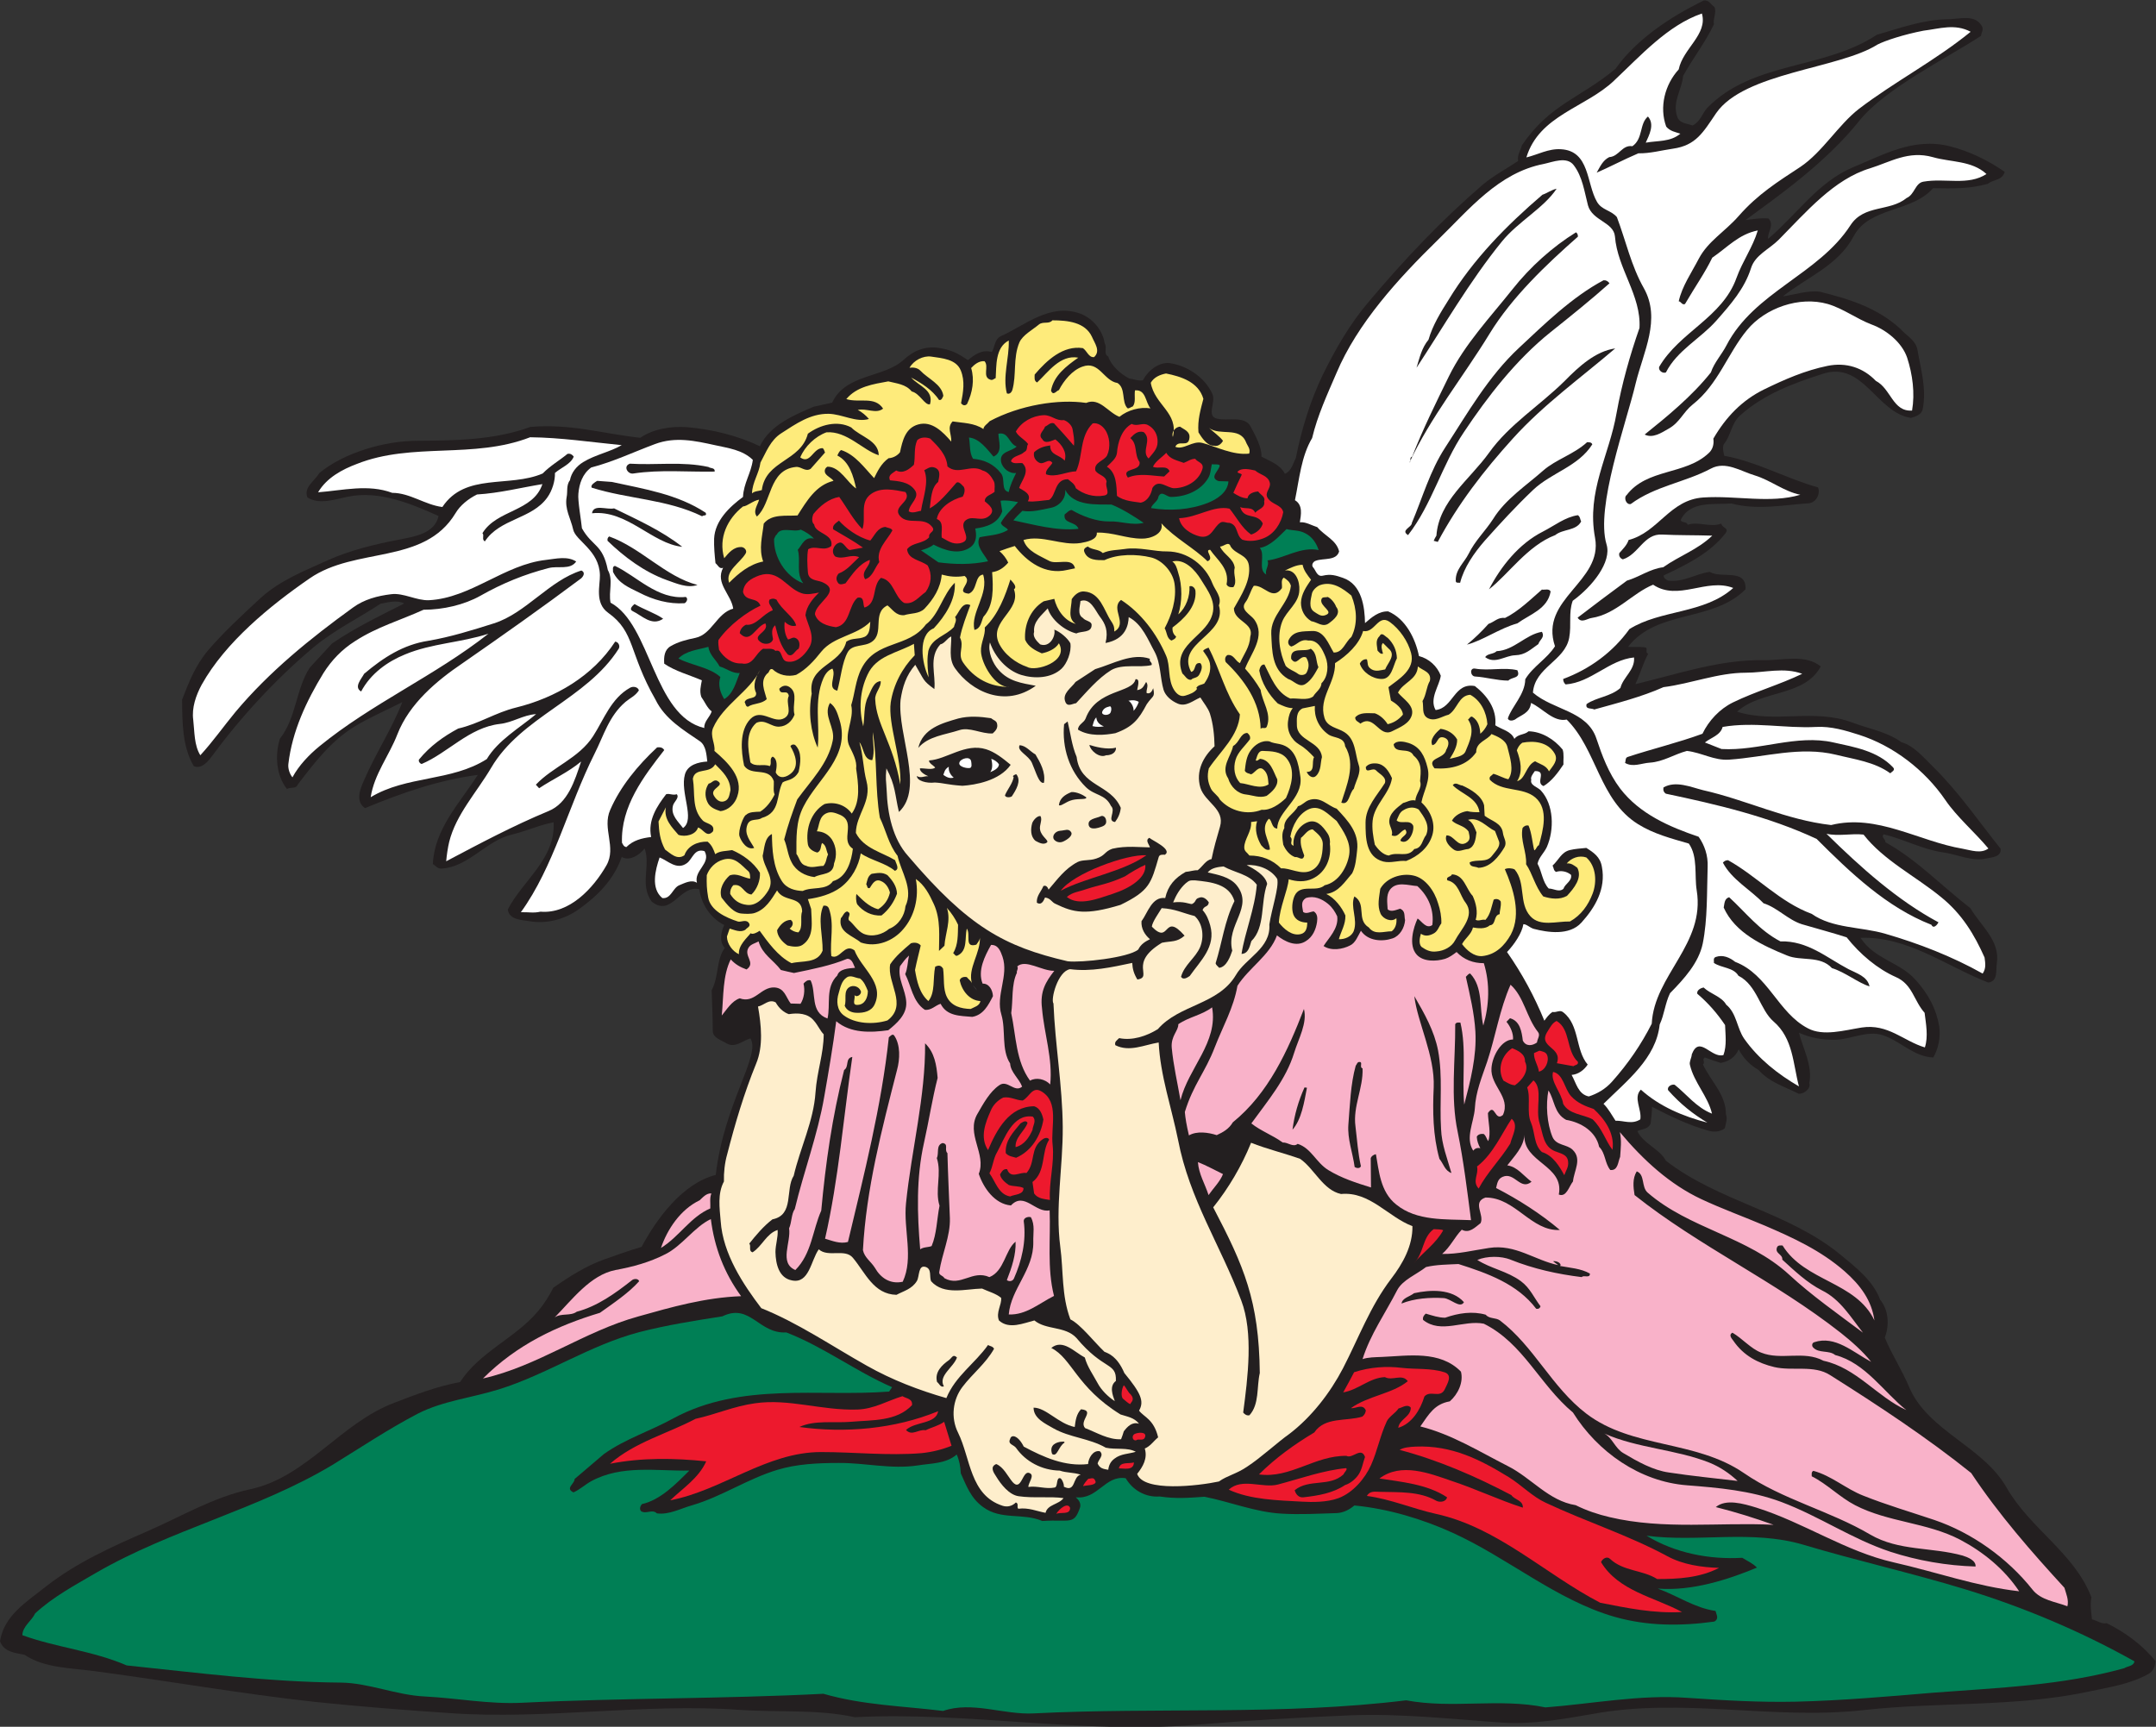 <?xml version="1.0" encoding="UTF-8" standalone="no"?>
<svg
   xmlns:dc="http://purl.org/dc/elements/1.1/"
   xmlns:cc="http://creativecommons.org/ns#"
   xmlns:rdf="http://www.w3.org/1999/02/22-rdf-syntax-ns#"
   xmlns:svg="http://www.w3.org/2000/svg"
   xmlns="http://www.w3.org/2000/svg"
   viewBox="0 0 759.173 608.16"
   height="608.16"
   width="759.173"
   xml:space="preserve"
   id="svg2"
   version="1.1"><rect x="0" y="0" width="759.173" height="608.16" fill="#333333" stroke="none"/><defs
     id="defs6" /><g
     transform="matrix(1.333,0,0,-1.333,0,608.16)"
     id="g10"><g
       transform="scale(0.1)"
       id="g12"><path
         id="path14"
         style="fill:#231f20;fill-opacity:1;fill-rule:evenodd;stroke:none"
         d="m 121.68,370.813 c 79.918,62.632 174.238,105.117 268.558,146.16 87.836,38.156 173.524,90 272.16,110.879 148.321,32.402 237.602,174.961 379.442,228.242 56.16,21.601 112.32,43.191 173.52,54.719 51.84,79.917 146.16,115.917 205.92,187.197 15.84,18.72 29.52,40.32 40.32,61.92 43.2,30.24 86.4,57.6 134.64,74.89 32.4,11.51 64.8,23.03 98.64,33.11 38.88,72.72 107.28,167.76 195.84,190.08 21.6,188.64 120.24,316.81 91.44,360.72 -20.16,-5.76 -40.32,-26.64 -63.36,-12.96 -11.52,7.92 -36.72,13.68 -36,33.84 0,36.72 -2.16,74.16 -2.88,106.56 19.44,36 11.52,79.92 34.56,111.6 -15.12,16.55 -10.08,41.76 -1.44,60.48 -36,18 -61.2,56.16 -65.52,94.32 -51.13,13.68 -73.44,-74.88 -126,-32.4 -32.4,44.65 -2.16,95.04 -18.72,140.4 -13.68,-18 -41.04,-34.56 -60.48,-22.32 -20.88,-60.48 -64.08,-102.96 -112.32,-137.52 -36.72,-26.64 -84.24,-40.32 -131.04,-32.4 -21.6,3.6 -54,3.6 -57.6,30.96 39.6,77.04 126.71,133.92 120.96,230.4 -38.16,-7.2 -71.28,-23.04 -110.16,-32.4 -68.4,-15.84 -115.2,-87.12 -187.92,-89.99 -8.64,0 -14.4,8.64 -20.88,12.23 4.32,92.88 71.28,161.28 118.8,235.44 -103.68,-13.68 -200.88,-47.52 -298.082,-87.84 -25.918,18 -12.961,49.68 -2.883,72.72 30.246,70.56 74.885,138.24 101.525,207.36 -42.48,-21.6 -86.404,-40.32 -126.724,-64.8 -61.918,-38.16 -105.84,-95.76 -149.758,-153.36 -4.32,-12.24 -19.441,-5.04 -28.078,-11.52 -28.801,36 -32.402,90 -18.722,133.2 43.199,54.72 41.757,129.6 78.484,187.2 l 59.035,64.08 c 61.922,42.48 124.563,72 190.803,105.84 -19.44,10.08 -43.21,2.88 -62.64,-0.72 -59.042,-38.88 -121.682,-69.12 -177.124,-115.2 -102.238,-86.4 -192.238,-184.32 -270.715,-290.88 -10.801,-14.4 -27.363,-30.96 -45.363,-23.04 -30.961,52.56 -30.238,117.36 -30.961,175.68 18.004,46.08 34.563,90 69.84,131.76 41.039,47.52 88.562,91.44 137.523,136.8 52.559,47.52 115.2,71.28 176.399,99.36 59.043,26.64 124.558,42.48 187.921,54.72 41.04,7.92 95.76,15.84 105.84,62.64 -69.12,30.96 -156.25,68.41 -239.042,51.12 -33.122,-6.48 -74.883,-22.32 -107.282,-2.16 -10.801,26.64 18,42.48 31.684,64.8 65.519,54 172.8,84.96 257.76,84.96 104.4,0.72 205.2,2.16 299.52,36.72 109.44,8.64 186.48,-17.28 290.16,-28.8 36,24.48 82.8,30.96 123.84,28.08 65.52,-5.76 131.76,-21.6 192.24,-50.4 25.2,54.72 89.28,82.08 141.84,104.4 l 48.96,10.8 c 36,77.04 136.08,64.8 188.64,113.04 27.36,25.2 59.76,38.88 100.8,30.24 28.08,-5.04 46.08,-15.12 69.12,-30.96 18,14.4 36.72,28.8 63.36,21.6 7.92,13.68 7.2,33.84 23.76,41.76 63.36,28.08 130.32,89.28 210.96,59.04 33.11,-12.96 58.33,-44.64 63.36,-78.48 7.19,-10.08 -4.31,-27.35 9.36,-34.56 7.91,-24.48 33.12,-46.08 54.73,-57.6 12.22,-1.44 23.02,-7.2 36.71,-5.04 13.68,25.92 42.49,48.96 71.27,45.36 44.65,-6.48 92.17,-36.72 112.33,-81.35 10.08,-23.05 -17.29,-59.05 12.97,-65.53 26.62,-6.48 71.99,8.64 87.83,-20.16 12.95,-24.48 30.23,-56.16 28.79,-79.92 22.32,-12.24 49.69,-20.88 61.93,-45.36 17.29,6.48 20.88,26.64 28.79,41.04 15.12,75.6 37.44,149.76 71.29,220.32 33.83,68.4 71.27,134.64 123.13,195.12 92.14,109.44 190.8,213.84 298.78,306.72 28.81,24.48 63.36,42.48 94.32,63.36 -3.59,14.4 6.49,28.08 10.08,41.76 74.16,108.72 152.66,123.12 246.97,201.6 74.88,105.84 205.92,166.32 233.28,180.72 14.4,1.44 18.71,-11.52 28.07,-17.28 6.48,-15.12 -4.32,-29.52 -1.43,-46.08 -23.04,-48.24 -55.45,-89.28 -81.36,-136.08 -2.87,-36.72 -28.79,-66.96 -15.84,-106.56 5.76,-19.44 25.91,-18.72 41.03,-24.48 20.88,10.8 25.22,31.68 38.17,46.08 120.95,124.56 308.16,100.8 448.55,193.68 59.77,17.28 123.13,40.32 187.21,41.04 30.95,0 71.29,14.4 90,-18 5.76,-8.64 -1.45,-17.28 -2.17,-25.92 -91.43,-59.76 -251.99,-138.24 -321.11,-223.92 -90,-113.04 -218.89,-202.32 -300.96,-262.8 20.16,2.88 40.31,5.76 60.49,4.32 17.26,-17.28 -3.62,-37.44 -0.73,-54 76.31,64.8 131.76,150.48 224.63,189.36 79.2,32.4 158.4,79.2 254.89,55.44 51.83,-12.96 101.52,-37.44 145.45,-67.68 -7.21,-23.76 -28.81,-18.72 -44.65,-31.68 -50.39,-13.68 -88.56,-12.24 -144.73,-11.52 -55.43,-64.08 -168.48,-48.96 -209.51,-126.72 -41.04,-77.76 -123.13,-108 -187.21,-159.12 30.26,4.32 66.25,16.56 97.93,12.24 75.61,-18.72 151.19,-41.76 212.4,-97.92 14.4,-17.28 41.04,-29.52 45.36,-56.16 8.63,-50.4 24.49,-102.96 13.69,-156.24 -2.89,-14.4 -18.73,-19.44 -30.98,-23.04 -90.7,13.68 -126,151.2 -232.56,116.64 -77.75,-25.2 -154.08,-52.56 -218.87,-110.16 -23.77,-21.6 -23.77,-53.28 -43.2,-76.32 -3.59,-10.8 -0.72,-19.44 1.45,-30.24 84.96,-15.12 164.86,-60.48 247.67,-83.52 7.19,-17.28 -5.76,-40.32 -23.77,-41.76 -68.4,-5.04 -137.52,-18.72 -205.19,-0.72 -46.08,-3.6 -109.44,7.92 -133.93,-43.92 4.34,-8.64 15.12,-2.16 18.73,-12.24 28.79,9.36 59.05,-7.92 88.56,2.88 2.89,-12.96 22.32,-10.8 10.8,-25.92 -41.76,-53.28 -103.67,-82.8 -162.72,-110.88 -1.44,-6.48 6.49,-11.52 11.53,-13.68 41.75,-5.04 71.99,18 110.15,23.04 29.51,-18.72 97.19,10.8 94.32,-46.08 -87.83,-87.84 -233.28,-52.56 -310.31,-151.92 12.22,-1.44 29.51,0.72 44.63,-1.44 10.07,-1.44 -1.45,-13.68 8.65,-16.56 -13.69,-25.92 -21.6,-54 -33.85,-80.64 111.6,26.64 223.2,65.52 339.12,63.36 51.84,-0.71 109.43,16.56 150.47,-16.56 -43.18,-80.64 -156.23,-61.2 -221.04,-119.52 99.36,-31.68 203.77,9.36 304.58,-28.8 43.18,-16.56 90.7,-23.76 129.58,-51.84 33.13,-9.36 58.33,-40.32 84.97,-66.24 67.67,-66.96 118.8,-142.56 177.12,-215.28 2.15,-21.6 -22.32,-22.32 -35.29,-25.2 -39.59,-10.08 -79.2,10.8 -118.06,15.84 -54.01,7.92 -101.53,34.56 -155.53,47.52 -7.93,-7.92 5.76,-12.96 4.31,-20.88 83.52,-46.08 149.77,-116.64 224.65,-174.24 27.37,-46.8 79.2,-85.68 69.85,-146.16 -2.89,-18 3.59,-46.8 -22.33,-50.4 -108.01,41.05 -213.12,123.12 -337.67,118.08 37.42,-56.88 102.22,-63.36 144.7,-110.16 34.57,-38.16 55.45,-77.76 63.36,-124.56 3.62,-27.35 -2.15,-57.6 -15.84,-81.36 -52.56,2.16 -87.11,43.92 -133.9,59.05 -41.06,12.95 -82.82,-10.81 -123.85,-12.25 -33.85,-0.72 -67.68,5.04 -97.21,18.72 10.08,-40.31 36.72,-87.12 27.37,-133.2 5.03,-14.4 -14.4,-29.52 -28.09,-28.08 -36.72,18.72 -76.31,29.52 -105.84,62.64 -22.3,12.97 -40.31,30.96 -52.56,54.72 -8.63,-20.88 -26.64,-32.4 -47.52,-35.99 -13.67,4.31 -28.06,9.35 -41.76,14.39 -9.35,-5.76 2.17,-11.52 -5.04,-18.72 20.16,-43.2 61.22,-79.92 60.49,-131.04 5.04,-12.24 -0.72,-25.92 -2.89,-37.44 -12.22,-9.36 -29.51,-10.8 -44.63,-5.76 -51.83,14.4 -100.07,38.17 -147.59,62.64 0,-14.4 -2.17,-30.96 -3.62,-43.92 -6.46,-15.84 -22.32,-14.4 -35.27,-20.15 15.84,-33.85 59.04,-46.81 75.6,-78.49 139.67,-108 322.56,-135.36 458.64,-246.24 40.31,-33.12 88.55,-69.83 107.28,-120.96 23.03,-28.08 24.48,-68.39 12.23,-100.07 18.73,-45.367 46.09,-86.41 64.8,-131.774 49.69,-115.195 194.4,-155.515 256.33,-263.515 62.64,-110.157 179.28,-172.801 224.63,-290.879 -3.59,-20.879 -0.72,-36.719 1.45,-58.321 12.96,-2.878 25.91,-12.961 38.88,-10.078 47.52,-23.047 95.76,-58.32 128.87,-100.078 -0.7,-13.68 -5.76,-27.363 -19.43,-34.558 C 5626.07,112.336 5571.35,104.414 5517.36,92.891 5321.52,51.133 5121.35,66.25 4922.64,43.926 4682.87,17.297 4445.27,77.773 4207.68,33.848 4127.75,20.164 4048.55,5.773 3969.36,10.812 3835.43,20.164 3701.52,35.293 3569.04,30.254 3431.52,24.492 3294,16.57 3156.48,5.051 2856.23,-19.434 2556.72,40.332 2257.92,25.215 2159.28,46.809 2054.88,37.449 1953.36,44.648 1699.2,62.648 1441.44,18.008 1188.71,36.008 1069.2,43.926 951.117,53.289 833.035,65.527 635.758,87.129 445.68,120.969 249.84,146.895 186.48,155.527 117.359,154.816 64.801,190.09 40.316,195.129 10.078,197.297 0,226.094 10.797,293.77 69.117,329.055 121.68,370.813 v 0" /><path
         id="path16"
         style="fill:#007f55;fill-opacity:1;fill-rule:evenodd;stroke:none"
         d="m 92.875,299.531 c 47.523,43.914 105.84,74.883 159.844,106.563 200.156,115.918 427.679,167.043 625.679,285.84 74.879,46.074 146.882,94.316 225.362,135.363 66.24,33.836 142.56,41.758 213.84,64.07 127.44,39.602 239.76,116.643 370.8,151.203 72.72,18.72 145.44,30.24 219.6,41.75 74.16,36.01 95.76,-46.79 169.2,-42.47 98.64,-38.16 182.16,-102.241 279.36,-144.721 l -7.92,-11.516 c -185.04,-14.402 -390.96,25.918 -569.52,-70.562 -61.2,-33.84 -126.72,-53.996 -183.6,-94.321 l -77.76,-66.238 c 0.72,-12.246 -25.92,-24.48 -2.88,-35.281 16.56,7.195 30.96,20.879 46.8,29.519 80.64,43.918 172.8,26.641 259.2,28.079 -35.28,-35.278 -76.33,-77.754 -125.28,-88.555 -4.32,-5.039 -7.2,-12.961 -2.16,-18.723 13.68,-8.64 29.52,6.477 41.76,-5.761 32.4,-4.317 62.64,12.96 93.6,21.601 78.48,23.035 146.16,69.844 225.36,93.606 49.68,15.117 105.84,17.996 160.56,17.996 69.83,0.722 139.68,-17.285 209.52,-6.485 36,5.762 74.88,4.328 102.96,28.797 6.48,-13.672 10.08,-32.39 10.8,-49.676 14.4,-31.679 25.92,-65.515 59.04,-89.277 48.24,-35.281 104.4,-14.402 156.24,-36.719 74.16,5.039 83.52,-12.246 100.08,36.719 2.16,10.801 -3.6,18.723 -11.52,25.918 58.32,-6.484 77.05,59.043 131.75,50.398 18.73,-31.675 52.56,-51.121 90,-48.242 41.76,-6.472 77.78,-3.59 118.09,-0.711 66.23,-12.968 135.35,-41.047 204.47,-44.648 48.24,-2.883 96.49,0 144.73,1.445 17.28,0.723 33.12,8.645 46.8,20.156 90,-8.64 180,-35.996 259.2,-72 146.17,-66.242 275.03,-178.554 429.12,-222.484 85.68,-24.473 174.96,-24.473 262.79,-12.234 12.97,7.922 5.06,18 2.89,28.078 -55.45,7.918 -100.8,40.32 -152.64,59.043 90.73,-7.199 185.76,23.758 262.07,55.437 -12.22,12.246 -23.75,16.563 -38.86,25.918 -87.13,-5.039 -177.13,12.246 -252.74,58.321 137.52,-17.997 277.21,16.562 414.01,-23.758 141.83,-42.485 284.39,-74.16 426.25,-117.356 155.5,-47.519 307.44,-111.601 448.55,-190.8 -2.17,-12.958 -18.01,-12.247 -26.64,-17.997 -164.88,-46.086 -334.8,-51.847 -504,-64.804 C 4988.16,79.934 4865.04,69.133 4744.08,66.25 4648.32,64.094 4553.28,69.856 4457.52,76.328 4332.95,85.691 4205.53,60.488 4082.4,51.133 3960.72,76.328 3836.88,46.809 3714.47,69.856 3386.15,29.531 3058.55,51.848 2730.96,35.293 2651.04,30.969 2568.24,68.406 2491.2,41.77 2386.08,54.727 2279.52,56.895 2175.12,87.129 1909.44,73.445 1643.76,76.328 1378.8,63.367 1292.4,59.055 1208.16,75.613 1122.48,79.934 1046.16,83.535 974.16,115.93 900,116.648 c -189.359,1.438 -377.281,25.918 -565.199,45.364 -90,38.879 -187.203,47.519 -275.762,79.922 0.719,23.757 24.48,37.441 33.836,57.597 v 0" /><path
         id="path18"
         style="fill:#ffffff;fill-opacity:1;fill-rule:evenodd;stroke:none"
         d="m 532.797,2753.29 c 62.641,112.32 180.723,208.8 285.125,280.8 121.68,84.24 302.398,35.28 385.198,172.08 12.24,20.88 33.84,38.16 56.88,49.68 59.76,3.6 115.2,18 172.8,27.36 -24.48,-73.44 -120.24,-66.96 -158.4,-129.6 5.76,-5.76 -2.88,-17.28 6.48,-21.6 39.6,60.48 123.84,58.32 164.88,115.92 12.95,18 20.88,43.92 20.16,64.8 16.56,14.4 41.76,23.04 49.68,43.2 -4.32,5.76 -9.36,8.64 -16.56,7.2 -20.88,-17.28 -46.08,-31.68 -65.52,-51.84 -88.56,-38.16 -204.48,2.88 -264.96,-88.56 -46.08,5.76 -85.68,37.44 -132.48,37.44 -63.361,23.76 -130.322,6.48 -195.842,1.44 23.039,38.88 64.078,60.48 102.242,74.88 146.88,58.32 308.16,12.24 457.92,70.56 79.92,-0.72 161.28,-12.96 241.92,-20.88 -30.96,-18 -69.84,-25.2 -101.52,-44.64 -18,-10.8 -31.68,-28.08 -35.28,-48.24 -10.08,-12.24 -5.76,-30.96 -8.64,-43.92 -5.76,-32.4 10.8,-56.88 17.28,-86.4 6.48,-29.52 69.12,-54.72 70.56,-120.24 0.72,-26.64 -14.4,-73.44 21.6,-99.36 72,-51.12 54,-105.12 125.28,-229.68 25.2,-51.84 74.88,-80.64 116.64,-109.44 17.28,-11.52 18,-37.44 20.16,-54 -23.76,-1.44 -51.84,-8.64 -59.04,-33.84 -13.68,-48.24 28.08,-118.8 -5.04,-141.84 -12.24,16.56 -33.12,33.84 -26.64,59.04 2.16,10.08 18,20.88 10.08,30.24 -11.52,-3.6 -18.72,2.88 -28.08,0 -23.76,-30.96 -48.96,-68.4 -39.6,-113.04 -24.48,-2.88 -47.52,-8.64 -65.53,-26.64 -7.19,1.44 -8.63,6.48 -11.51,11.52 -3.6,95.76 57.6,175.68 111.6,244.8 -4.32,7.2 -10.8,7.92 -18.72,7.2 -51.84,-48.24 -97.21,-103.68 -123.84,-164.88 -22.32,-49.68 17.28,-98.64 -10.08,-146.87 -34.56,-60.49 -97.92,-128.89 -174.24,-122.4 -18.72,-4.33 -31.68,-0.73 -51.84,-1.45 87.12,120.23 125.28,280.8 194.4,418.32 24.48,48.24 38.16,100.08 82.08,137.52 12.96,10.8 25.2,15.12 35.28,30.24 -2.16,9.36 -15.12,11.52 -23.04,7.2 -50.4,-28.08 -69.12,-83.52 -97.92,-128.16 -37.44,-58.32 -106.56,-80.64 -151.2,-128.16 l 8.64,-9.36 c 36.72,24.48 76.32,41.76 110.88,70.56 -16.56,-49.68 -34.56,-110.16 -86.4,-131.04 -93.6,-38.88 -181.44,-85.68 -270,-132.48 1.44,16.56 4.32,36 7.92,51.12 17.99,72.72 72.72,131.04 110.88,195.84 79.2,135.36 252,180.72 336.96,314.64 4.31,7.2 -0.72,18 -9.36,18.72 -59.04,-90.72 -156.97,-148.32 -262.08,-174.24 -53.28,-12.96 -98.64,-43.2 -152.64,-55.43 -38.88,-20.89 -74.16,-46.09 -103.68,-82.09 -1.44,-5.04 2.16,-10.08 7.2,-11.52 69.84,29.52 125.28,96.48 206.64,105.84 33.84,3.6 61.2,23.76 95.76,25.92 -43.92,-36.72 -100.8,-69.12 -130.32,-118.8 -93.6,-59.76 -211.68,-43.2 -306.721,-100.8 9.36,61.2 48.961,110.16 70.561,166.32 31.68,81.36 104.4,141.84 171.36,187.2 105.84,73.44 210.96,147.6 313.92,224.64 5.76,5.04 12.24,15.84 0.72,20.88 -84.96,-26.64 -146.88,-113.04 -231.12,-139.68 -56.88,-18 -114.48,-36 -173.52,-46.08 -65.52,-10.08 -118.08,-43.92 -169.202,-87.12 -7.199,-13.68 -28.078,-35.28 -7.918,-46.8 25.199,47.52 69.84,79.2 115.92,97.92 70.56,29.52 147.6,30.96 220.32,54.72 -141.84,-111.6 -308.162,-184.32 -446.4,-297.36 -27.36,-22.32 -54.723,-51.12 -71.281,-82.08 -7.204,8.64 -12.243,23.04 -10.801,35.28 10.078,86.4 47.519,166.32 92.883,240.48 21.597,33.84 48.234,61.92 83.519,84.24 57.598,37.44 120.96,55.44 180.72,82.8 51.84,0 107.28,12.96 149.76,36.72 58.32,33.12 116.64,56.88 180.72,73.44 25.19,6.48 56.88,-5.76 72.72,17.28 -23.76,15.12 -53.28,7.2 -79.2,4.32 -110.88,-12.24 -198.72,-100.8 -309.6,-106.56 -33.12,-1.44 -67.68,20.16 -100.08,15.84 -36.005,-4.32 -71.282,-13.68 -100.802,-35.28 -111.601,-80.64 -221.043,-169.2 -310.32,-275.76 -30.961,-37.44 -59.758,-78.48 -92.879,-114.48 -16.562,26.64 -15.121,61.92 -18.719,93.6 -4.324,31.68 7.2,64.8 22.317,92.88 v 0" /><path
         id="path20"
         style="fill:#f9b2c9;fill-opacity:1;fill-rule:evenodd;stroke:none"
         d="m 1584.72,1093.69 c 35.28,25.2 76.32,52.56 103.68,83.52 -2.88,7.92 -14.4,6.48 -18.72,2.88 -43.92,-34.56 -91.44,-69.12 -146.16,-83.52 -16.56,-12.25 -41.04,-2.88 -58.32,-15.11 46.08,46.79 94.32,112.31 160.56,125.27 46.8,8.64 89.28,20.16 131.76,41.75 44.64,22.33 76.32,72.01 120.24,92.89 9.36,-74.88 35.28,-142.56 79.92,-203.76 -95.76,-3.59 -183.6,-28.8 -270.72,-53.29 -144,-39.59 -266.4,-131.754 -411.12,-164.152 90,90.002 196.56,139.692 308.88,173.522 v 0" /><path
         id="path22"
         style="fill:#ed192d;fill-opacity:1;fill-rule:evenodd;stroke:none"
         d="m 1837.44,813.613 c 53.28,11.516 100.08,33.117 156.96,41.035 90,12.957 175.68,-19.433 270,-16.562 44.64,1.445 79.2,23.047 119.52,35.281 10.8,-6.472 27.36,-6.472 25.2,-23.758 -41.05,-43.203 -103.68,-38.879 -162,-43.918 -44.64,-3.601 -95.76,5.039 -135.36,-13.679 118.8,-16.563 251.28,-5.762 366.48,41.758 -5.76,-34.559 -60.48,-26.641 -84.96,-49.676 15.84,-17.285 33.11,2.879 51.84,-0.727 15.84,7.922 33.84,11.528 48.96,22.324 6.48,-20.875 12.96,-41.765 19.44,-63.355 -25.2,-10.09 -51.12,-16.563 -79.2,-19.445 -88.56,-7.2 -177.12,2.882 -265.68,2.882 -144,0 -261.36,-101.527 -398.16,-127.445 33.12,31.684 75.6,59.043 95.04,102.961 -84.24,8.645 -170.64,10.078 -254.16,-6.473 66.24,57.594 151.2,79.2 226.08,118.797 v 0" /><path
         id="path24"
         style="fill:#ffffff;fill-opacity:1;fill-rule:evenodd;stroke:none"
         d="m 1742.4,2296.81 c 22.32,-8.64 45.36,-34.56 72,-15.12 15.12,10.8 19.44,40.32 46.8,31.68 18,-32.39 -28.8,-50.4 -20.16,-83.51 -14.4,9.35 -32.4,-0.73 -46.8,-6.49 -17.28,-7.2 -21.6,-36.72 -44.64,-33.84 -30.96,25.2 -18.72,74.16 -7.2,107.28 v 0" /><path
         id="path26"
         style="fill:#f9b2c9;fill-opacity:1;fill-rule:evenodd;stroke:none"
         d="m 1848.24,1391.05 c 7.92,7.2 18,19.44 30.96,18 -5.04,-11.52 -2.16,-26.64 -2.88,-39.6 -52.56,-22.32 -81.36,-74.16 -130.32,-104.4 16.56,48.97 51.12,101.52 102.24,126 v 0" /><path
         id="path28"
         style="fill:#007f55;fill-opacity:1;fill-rule:evenodd;stroke:none"
         d="m 1871.28,2853.37 c 2.88,-22.32 20.88,-34.56 29.52,-51.84 18,-5.04 34.56,-19.44 53.28,-17.28 -10.08,-24.48 -16.56,-54.72 -41.04,-69.12 -10.08,16.56 -17.28,37.44 -10.08,58.32 -28.08,25.92 -74.89,30.24 -110.88,48.96 20.15,20.88 51.84,23.04 79.2,30.96 v 0" /><path
         id="path30"
         style="fill:#feeb7b;fill-opacity:1;fill-rule:evenodd;stroke:none"
         d="m 1962.72,3224.17 c 11.52,0.72 25.92,15.12 42.48,18 -3.6,-14.4 -17.28,-30.24 -5.76,-44.64 39.6,35.28 30.24,123.84 102.96,131.04 14.4,1.44 24.48,-13.68 38.88,-5.04 11.52,12.96 26.64,30.24 38.16,43.2 -2.16,3.6 -2.16,8.64 -6.48,11.52 -25.2,0.72 -32.4,-43.92 -59.04,-24.48 12.24,29.52 39.6,55.44 69.12,66.24 54,4.32 96.48,-47.52 138.24,-60.48 -0.72,39.6 -48.96,48.96 -72.72,73.44 -36.72,19.44 -82.08,7.2 -114.48,-16.56 -19.44,-74.16 -111.6,-69.84 -121.68,-149.03 -8.64,-2.89 -18.72,-2.17 -25.92,-8.65 0.72,29.52 18.72,52.56 22.32,81.36 15.12,27.36 25.92,59.04 55.44,77.76 38.16,24.48 76.32,51.84 124.56,51.12 36,-0.72 72.72,-23.76 106.56,-13.68 -7.2,8.64 -18.72,18.72 -29.52,23.76 22.32,5.76 48.24,-11.52 66.96,3.6 -22.32,33.84 -62.64,14.4 -97.2,25.2 27.36,33.12 71.28,39.6 110.88,46.8 22.32,-5.76 46.08,-7.2 61.92,-26.64 21.6,-5.04 34.56,-37.44 48.24,-33.84 10.8,38.16 -30.25,48.24 -49.68,70.56 26.64,-14.4 56.16,-32.4 73.44,-59.04 7.2,-2.16 9.36,6.48 11.52,10.8 -4.32,30.96 -40.32,44.64 -61.2,66.96 -7.2,7.2 -18.72,8.64 -28.08,7.2 10.8,19.44 36,32.4 56.88,29.52 28.8,-4.32 66.24,-6.48 78.48,-36.72 11.52,-28.08 6.48,-56.88 0.71,-86.4 4.33,-5.76 10.09,-7.92 15.84,-2.16 14.41,30.24 20.17,64.08 10.81,95.04 8.64,9.36 20.88,19.44 35.28,18 12.96,-13.68 -7.2,-41.76 15.84,-48.96 5.75,-2.16 9.36,2.88 13.68,4.32 2.16,32.4 -1.45,80.64 34.56,99.36 1.44,-46.8 -16.56,-95.04 -5.04,-139.68 7.92,-3.6 12.96,4.32 14.4,8.64 11.52,39.6 1.44,84.96 18.72,126 8.64,19.44 34.56,33.12 51.84,47.52 10.8,8.64 26.64,0 35.28,10.8 41.04,0 86.39,-5.04 104.4,-43.2 7.2,-17.28 23.77,-37.44 5.76,-54 -14.4,-1.44 -18.71,16.56 -29.51,23.76 -51.86,7.92 -95.05,-31.68 -127.45,-69.84 0,-7.92 -2.16,-16.56 6.48,-20.88 28.8,26.64 60.48,74.16 108.72,65.52 -31.68,-22.32 -64.8,-47.52 -72,-87.12 5.76,-15.12 14.4,0 20.88,1.44 12.96,25.2 35.28,52.56 61.92,61.92 44.63,16.56 56.15,-37.44 92.87,-43.2 22.33,-14.4 10.08,-48.96 25.92,-66.24 3.61,-2.88 10.08,3.6 14.41,4.32 8.64,10.8 3.6,28.08 5.77,42.48 29.51,2.88 27.34,-31.68 41.03,-47.52 -28.08,4.32 -59.76,-4.32 -82.09,-22.32 -30.23,11.52 -52.56,51.84 -87.83,36.72 -73.44,10.8 -174.96,-5.76 -254.88,-48.24 -5.76,-7.2 -15.84,-12.24 -16.56,-20.88 -24.48,16.56 -54,15.84 -81.37,20.16 -15.83,-16.56 -2.15,-33.84 -3.59,-53.28 -22.32,25.92 -51.12,55.44 -87.12,45.36 -33.84,-9.36 -41.76,-42.48 -48.24,-73.44 -6.48,-8.64 -18,-15.12 -30.24,-15.84 -20.16,-14.4 -29.52,-35.28 -38.16,-52.56 -25.92,27.36 -49.68,61.92 -87.12,74.16 -5.76,-3.6 -7.2,-9.36 -10.08,-14.4 32.4,-16.56 42.48,-54.72 49.68,-87.12 -23.04,15.12 -42.48,57.6 -75.6,57.6 -7.21,-3.6 -9.36,-12.24 -5.04,-18.72 5.76,-7.92 15.84,-11.52 20.88,-18.72 -46.8,-11.52 -70.56,-53.28 -95.04,-91.44 -29.52,-2.16 -68.4,5.04 -89.28,-21.6 -3.6,-33.12 -13.68,-66.24 -1.44,-100.08 -36.72,-7.2 -65.52,-31.68 -90,-56.16 -10.8,31.68 28.8,51.84 43.92,77.76 4.32,7.92 -4.32,16.56 -11.52,16.56 -20.88,0.72 -33.85,-15.84 -45.36,-29.51 -15.84,53.99 8.64,104.39 49.68,136.79 v 0" /><path
         id="path32"
         style="fill:#f9b2c9;fill-opacity:1;fill-rule:evenodd;stroke:none"
         d="m 1930.32,2027.53 c 12.24,-13.68 25.92,-20.88 41.76,-26.64 25.92,18 -9.36,36 5.76,58.32 5.76,8.64 17.28,10.8 25.92,15.84 10.79,-35.28 38.16,-48.24 59.04,-75.6 11.52,-2.88 24.48,-5.76 34.56,-7.92 51.84,10.81 96.48,19.44 140.4,37.45 13.68,0.71 16.56,-15.84 20.88,-23.77 -18,-1.44 -41.76,-2.87 -46.8,-20.16 -32.4,-31.68 -17.29,-77.04 -25.92,-113.76 -46.8,16.56 -28.8,67.69 -44.64,100.8 -7.92,2.16 -13.68,-2.88 -18.72,-8.64 4.32,-18 1.44,-38.88 -7.92,-53.28 l -25.93,0.72 c -12.95,16.56 -15.83,41.04 -43.19,42.48 -36,1.45 -51.84,-43.2 -91.44,-28.8 -20.88,-6.48 -35.28,-30.96 -47.52,-45.36 5.04,51.12 2.15,105.11 23.76,148.32 v 0" /><path
         id="path34"
         style="fill:#007f55;fill-opacity:1;fill-rule:evenodd;stroke:none"
         d="m 2052,3150.01 c 10.08,22.32 43.92,5.04 63.36,12.96 11.52,-5.04 25.92,-13.68 34.56,-23.76 -24.48,5.76 -30.24,-15.12 -42.48,-29.52 8.64,-28.8 -5.76,-61.92 14.4,-88.56 -47.52,18 -78.48,70.56 -77.04,117.36 2.16,3.6 3.6,10.08 7.2,11.52 v 0" /><path
         id="path36"
         style="fill:#f9b2c9;fill-opacity:1;fill-rule:evenodd;stroke:none"
         d="m 2099.52,1368.01 c 23.76,99.37 60.48,195.84 77.76,296.64 11.52,65.52 23.04,133.2 31.68,199.44 38.16,-32.4 91.44,-30.24 137.52,-23.76 22.32,18 48.96,41.04 47.52,73.44 -1.44,33.12 -23.76,62.64 -16.56,95.76 7.92,10.08 13.68,19.45 23.76,28.08 -3.6,-16.56 -3.6,-34.56 -10.08,-48.96 15.84,-30.24 19.44,-72.72 51.84,-94.33 17.28,-2.15 27.36,11.53 41.76,15.85 16.56,-33.12 51.84,-31.69 83.52,-34.56 29.52,5.04 42.48,30.96 54.72,54.72 -0.73,15.84 -10.08,33.84 -27.36,33.12 -13.68,34.56 5.76,72.72 22.32,102.24 19.44,0.72 25.2,-17.28 30.24,-30.96 17.28,-50.41 -18.72,-102.24 -2.88,-153.36 12.24,-41.04 -0.73,-92.16 23.04,-128.88 1.44,-23.76 23.76,-39.6 31.68,-61.2 -20.16,-17.27 -38.88,19.44 -60.48,3.6 -25.2,-17.28 -41.76,-48.24 -57.6,-75.6 -30.96,-53.28 24.47,-105.84 3.6,-158.4 12.24,-36.72 41.76,-79.92 84.96,-83.51 35.28,37.44 64.8,-20.89 102.24,-12.97 2.88,-75.6 -7.2,-152.64 11.52,-226.08 -38.88,-19.44 -74.16,-51.12 -119.52,-48.95 5.76,68.39 66.24,117.35 64.8,191.51 -0.72,23.05 5.03,44.64 -6.48,65.52 -8.64,2.16 -19.44,-2.16 -18.72,-10.8 7.2,-52.56 -5.76,-105.84 -25.92,-151.2 -3.6,-7.92 -12.96,-8.64 -18.72,-4.32 12.96,33.12 24.48,67.68 23.04,101.52 -27.36,-21.6 -29.52,-77.76 -69.12,-93.6 -45.36,20.17 -75.6,-26.64 -118.8,-2.88 -4.32,7.92 -15.12,7.21 -13.68,16.56 7.2,48.24 29.52,94.32 28.08,141.85 -2.16,57.59 -5.04,114.47 -6.48,172.07 -9.36,8.64 4.32,24.48 -12.96,26.64 -18,-5.76 -8.64,-27.36 -15.12,-39.6 13.68,-41.76 -5.76,-84.96 7.2,-126 -7.2,-36 -7.2,-74.16 -20.88,-106.56 -7.92,-3.6 -21.6,-2.16 -30.24,-8.63 -7.92,93.59 -10.8,188.63 10.08,281.51 12.96,57.6 21.6,115.21 36,171.35 -2.88,33.86 -7.92,66.97 -33.12,91.45 1.44,-139.68 -36,-281.52 -50.4,-422.63 -7.2,-69.85 20.88,-144.01 -8.64,-207.37 -33.12,-7.2 -58.32,10.08 -73.44,36.72 -10.8,17.28 -27.36,26.64 -31.68,46.8 8.64,162 49.68,318.24 90,475.92 7.92,28.81 9.36,66.25 -7.2,90.72 -4.32,6.48 -10.09,-0.72 -14.4,-4.32 -19.44,-182.16 -65.52,-362.16 -108,-540.72 -20.88,-5.76 -41.04,2.88 -60.48,8.64 36,157.68 48.96,322.56 72,480.24 -19.44,-3.6 -7.92,-25.92 -21.6,-34.56 -31.68,-123.12 -48.96,-246.96 -60.48,-371.52 -23.04,-51.84 -25.2,-113.76 -68.4,-156.96 -43.92,18.72 -10.8,73.44 -16.56,110.16 7.2,15.84 5.76,38.16 15.12,51.12 v 0" /><path
         id="path38"
         style="fill:#feeb7b;fill-opacity:1;fill-rule:evenodd;stroke:none"
         d="m 2291.76,2779.93 c 23.04,50.4 78.48,56.88 122.4,81.36 l 2.16,-30.24 c -33.12,-33.84 -56.16,-77.76 -63.36,-124.56 -7.92,-56.88 29.52,-149.04 25.2,-216.72 -19.45,110.16 -63.36,158.4 -66.24,224.64 -1.44,17.28 16.56,32.4 14.4,48.24 -19.44,-1.44 -25.2,-25.92 -33.12,-41.04 -12.24,-23.04 -8.65,-55.44 -12.96,-78.48 -11.53,45.36 -9.36,92.88 11.52,136.8 v 0" /><path
         id="path40"
         style="fill:#ed192d;fill-opacity:1;fill-rule:evenodd;stroke:none"
         d="m 2367.36,3319.21 c 18,-9.36 33.84,2.88 46.8,15.12 4.32,23.76 -0.72,43.2 8.64,64.8 8.64,8.64 23.76,8.64 34.56,4.32 20.16,-20.16 43.2,-42.48 45.36,-73.44 28.08,-24.48 61.92,7.2 92.88,-10.8 14.4,-3.6 23.04,-15.84 29.52,-28.08 4.32,-8.64 1.44,-19.44 2.16,-28.08 -9.36,-8.64 -25.92,-10.08 -25.92,-25.2 10.08,-8.64 29.52,-22.32 12.96,-37.44 -20.16,-18.72 -42.48,0 -60.48,-10.8 -28.8,-17.28 23.04,-54 -18,-62.64 -20.16,-3.6 -33.12,7.2 -48.24,15.12 -2.16,17.28 7.2,41.04 -12.96,48.96 5.76,30.96 40.32,51.84 68.4,59.04 4.32,7.2 7.2,18 2.88,25.92 -5.76,5.76 -14.4,17.28 -20.88,9.36 -20.88,-23.76 -44.64,-53.28 -69.12,-66.24 3.6,22.32 2.88,54 22.32,69.84 2.16,12.24 8.64,30.24 -7.92,37.44 -12.25,5.04 -18.72,-1.44 -28.8,-6.48 12.96,-31.68 -2.88,-70.56 -8.64,-107.28 -8.64,-0.72 -21.6,-7.92 -32.4,-1.44 1.44,20.88 31.68,36.72 15.12,57.6 -15.84,20.88 -43.2,22.32 -64.8,24.48 -5.76,14.4 6.48,18 16.56,25.92 v 0" /><path
         id="path42"
         style="fill:#007f55;fill-opacity:1;fill-rule:evenodd;stroke:none"
         d="m 2466,3123.37 c 28.08,-14.4 66.96,-28.8 97.92,-6.48 16.56,12.96 15.84,32.4 12.24,48.96 30.23,4.32 59.76,12.96 71.28,45.36 l -4.32,28.08 c 14.4,2.16 30.96,-0.72 46.08,-3.6 -16.56,-19.44 -33.12,-33.12 -45.36,-54.72 2.88,-10.08 15.12,-11.52 18.72,-18.72 -23.04,-14.4 -52.56,-14.4 -74.88,-19.44 -11.52,-23.04 12.24,-43.92 22.32,-63.36 -44.64,-9.36 -87.12,-8.64 -131.04,-2.88 l -46.08,31.68 c 11.52,3.6 23.76,7.2 33.12,15.12 v 0" /><path
         id="path44"
         style="fill:#ffffff;fill-opacity:1;fill-rule:evenodd;stroke:none"
         d="m 2506.32,2536.57 c -1.44,-12.24 5.04,-22.32 12.96,-28.8 -12.24,-3.6 -20.88,2.88 -27.36,7.2 2.88,7.2 2.88,14.4 14.4,21.6 v 0" /><path
         id="path46"
         style="fill:#ffffff;fill-opacity:1;fill-rule:evenodd;stroke:none"
         d="m 2565.36,2550.97 c 0.72,-5.76 3.6,-18 -5.04,-18 -10.08,-0.72 -31.68,5.04 -25.2,16.56 4.32,8.64 27.36,15.84 30.24,1.44 v 0" /><path
         id="path48"
         style="fill:#007f55;fill-opacity:1;fill-rule:evenodd;stroke:none"
         d="m 2559.6,3406.33 c 28.08,-2.16 49.68,-33.12 64.8,-50.4 25.92,11.52 12.96,41.76 12.96,60.48 27.36,5.76 26.64,-25.92 48.24,-33.84 -13.68,-13.68 -46.8,-12.24 -41.05,-41.04 3.61,-16.56 22.33,-31.68 39.61,-28.8 -7.92,-16.56 -15.84,-32.4 -19.44,-50.4 -21.6,4.32 -8.64,33.84 -20.17,48.96 -20.15,25.92 -44.63,36 -74.15,38.88 -10.08,15.84 -7.2,37.44 -10.8,56.16 v 0" /><path
         id="path50"
         style="fill:#ffffff;fill-opacity:1;fill-rule:evenodd;stroke:none"
         d="m 2581.2,1945.45 -11.52,14.41 7.2,-9.37 4.32,-5.04 v 0" /><path
         id="path52"
         style="fill:#ed192d;fill-opacity:1;fill-rule:evenodd;stroke:none"
         d="m 2617.2,1627.93 c 5.76,14.41 18,27.36 33.12,34.56 19.44,2.88 33.12,-7.2 51.12,-7.92 18,9.37 25.2,38.16 48.96,24.48 48.96,-28.08 24.48,-94.32 30.24,-142.56 5.04,-47.51 -10.08,-96.48 -7.2,-144.72 -15.12,2.88 -31.68,2.88 -41.76,17.28 l -4.32,30.24 c 36,27.36 23.04,79.92 43.92,111.6 -2.16,7.2 -11.52,5.04 -15.84,2.16 -36,-23.76 -18.72,-61.2 -43.92,-90 -17.28,3.6 -41.76,-17.28 -51.12,10.09 -10.08,1.43 -13.68,-5.76 -18.72,-13.69 1.44,-11.52 13.68,-21.6 23.04,-28.08 12.24,-4.32 27.36,-2.16 38.88,-7.92 0.72,-18 -23.04,-16.56 -35.28,-22.32 -30.96,5.04 -38.88,40.33 -54.72,61.21 9.36,17.27 10.08,38.87 20.16,55.43 20.16,36.72 41.04,102.24 94.31,94.32 10.81,-10.8 0,-23.76 -0.71,-35.28 -8.65,-19.43 -21.6,-39.6 -44.64,-45.35 -1.44,26.63 23.76,41.75 31.68,64.07 -4.32,8.64 -13.68,1.44 -18.72,-1.44 -19.44,-23.76 -41.04,-45.36 -38.88,-78.48 7.2,-8.64 18,-9.36 27.36,-12.24 41.76,18 65.52,59.77 72,100.8 -2.88,14.4 -9.36,30.96 -24.48,35.28 -65.52,-0.72 -98.64,-61.2 -121.68,-115.91 -22.32,33.84 -7.2,71.99 7.2,104.39 v 0" /><path
         id="path54"
         style="fill:#ffffff;fill-opacity:1;fill-rule:evenodd;stroke:none"
         d="m 2618.64,2557.45 c 7.92,-2.88 15.12,-7.2 20.16,-14.4 0,-10.8 -14.4,-17.28 -23.04,-20.88 7.92,10.08 5.04,25.92 2.88,35.28 v 0" /><path
         id="path56"
         style="fill:#ed192d;fill-opacity:1;fill-rule:evenodd;stroke:none"
         d="m 2705.76,3368.17 c 10.08,4.32 5.04,15.12 10.08,20.88 -8.64,12.24 -26.64,20.16 -32.4,33.12 14.4,25.21 43.2,41.76 73.44,43.2 20.88,0.72 32.4,-15.84 53.28,-12.96 9.36,-2.88 20.88,-12.96 23.04,-23.76 2.16,-14.4 5.76,-28.08 3.6,-43.92 -15.84,18.72 -36,41.04 -52.56,59.04 -10.08,3.61 -15.84,-5.76 -23.76,-8.64 -2.88,-10.8 -20.16,-20.88 -7.2,-33.12 7.2,-14.4 25.2,-3.6 34.56,-0.72 16.56,-12.96 31.68,-33.84 24.48,-56.16 -13.68,16.56 -38.88,13.68 -38.16,40.32 -15.84,-2.16 -30.24,-6.48 -42.48,-18 -2.88,-12.24 3.6,-22.32 12.96,-27.36 12.96,-7.2 25.2,13.68 35.28,-0.72 -4.32,-8.64 -20.16,-19.44 -16.56,-30.24 25.2,-9.36 53.28,7.2 79.2,7.92 18.71,40.32 8.64,92.16 43.92,126.72 14.4,2.16 25.92,-7.2 32.41,-16.56 12.95,-18 15.11,-47.52 5.74,-67.68 -7.19,-15.12 -36.72,-18.72 -30.96,-41.04 8.65,-12.24 26.64,-12.24 29.53,-28.8 -5.76,-13.68 12.95,-33.84 -7.2,-36.72 -26.64,-5.04 -54.73,3.6 -74.16,19.44 -2.88,11.52 -12.24,16.56 -20.88,23.76 -36,0 -30.24,-42.48 -49.68,-54.72 -18.72,-1.44 -38.88,-5.76 -56.16,-3.6 11.52,20.16 -13.68,28.8 -23.04,35.28 6.48,20.16 30.24,44.64 8.64,65.52 -10.08,1.44 -23.04,-3.6 -30.24,5.04 5.04,15.12 24.48,13.68 35.28,24.48 v 0" /><path
         id="path58"
         style="fill:#007f55;fill-opacity:1;fill-rule:evenodd;stroke:none"
         d="m 2700.72,3212.65 c 24.48,-4.32 50.4,2.88 74.88,7.92 21.6,3.6 41.04,24.48 38.16,47.52 23.04,-43.92 83.53,-38.16 122.39,-38.88 30.26,-12.24 59.05,-30.96 84.96,-48.24 -30.23,-7.92 -61.91,5.04 -90,3.6 -33.82,-0.72 -71.99,13.68 -100.07,30.24 -7.2,0 -12.97,-7.92 -18.72,-11.52 -4.32,-25.91 28.8,-17.28 36.72,-38.16 -57.6,-6.48 -119.52,11.52 -172.08,22.32 6.48,8.64 15.12,16.56 23.76,25.2 v 0" /><path
         id="path60"
         style="fill:#f9b2c9;fill-opacity:1;fill-rule:evenodd;stroke:none"
         d="m 2686.32,1992.25 c -2.16,3.6 5.04,11.52 0.72,16.56 22.32,20.17 64.8,-12.24 97.92,-11.51 -22.32,-28.82 -38.16,-54.01 -32.4,-99.37 5.76,-67.68 28.8,-133.2 21.6,-200.88 -13.68,14.41 -36.72,19.44 -53.28,10.08 -37.44,51.12 -36.72,117.36 -49.68,178.56 5.04,32.4 0,75.6 15.12,106.56 v 0" /><path
         id="path62"
         style="fill:#feeecc;fill-opacity:1;fill-rule:evenodd;stroke:none"
         d="m 2782.8,1910.89 c -7.92,10.8 11.52,85.68 43.92,90.72 55.43,-7.2 109.43,5.04 164.16,16.57 0.72,-15.84 4.32,-28.8 13.67,-43.93 43.2,7.21 -25.92,42.48 64.81,97.21 24.49,5.03 39.6,0.71 59.76,18.71 -56.87,64.8 -37.44,-26.63 -86.41,23.77 0.73,12.23 20.16,38.87 25.92,48.95 36,-2.16 53.28,-12.24 87.13,-20.88 22.33,-20.16 25.2,-56.16 14.4,-82.08 -12.25,-28.8 -41.76,-46.79 -50.39,-78.47 5.76,-9.37 16.54,-2.17 23.02,2.15 28.09,40.33 69.85,77.04 54.01,133.92 -4.32,15.12 -9.36,28.08 -20.16,40.32 5.04,12.96 14.4,6.47 16.56,20.16 -6.48,10.08 -16.56,16.56 -25.91,12.24 -11.53,-2.87 -6.49,-10.8 -18.74,-16.56 -7.91,0 -20.87,7.92 -49.66,4.32 7.91,19.44 17.99,36.72 33.1,50.4 10.08,7.92 10.08,7.92 24.49,7.92 42.48,-4.32 90.73,-9.36 104.4,-54.72 -26.64,-54 -32.4,-109.44 -49.69,-164.16 0.72,-5.04 5.76,-7.92 9.38,-12.24 19.43,2.17 29.51,30.24 34.55,45.36 -17.29,68.41 58.32,114.48 11.52,172.8 -18.01,22.32 -51.11,28.09 -76.33,33.84 9.38,12.24 26.64,14.4 41.76,15.84 29.53,-16.56 66.97,-20.16 87.85,-48.23 -5.04,-63.36 -31.68,-126.01 -40.33,-182.89 18.73,0.72 21.6,20.88 25.94,33.84 37.42,36.72 23.75,101.53 41.76,151.2 -4.34,23.04 -36.02,40.33 -54.01,49.68 28.79,2.16 64.08,-10.08 80.65,-36.72 5.03,-22.32 -14.42,-77.76 -20.88,-120.24 4.31,-63.36 -62.66,-88.56 -88.58,-133.92 -46.79,-78.47 -149.04,-77.04 -205.92,-142.56 -30.23,-18.72 -67.67,-30.96 -102.24,-23.76 -5.74,-5.76 -12.95,-9.36 -10.08,-18.72 37.44,-18.72 75.61,0.73 114.49,7.2 4.32,-87.84 33.83,-171.36 51.12,-257.04 30.23,-157.68 111.6,-277.2 167.05,-424.8 32.38,-84.96 17.26,-203.754 5.04,-295.926 4.31,-5.035 9.35,-8.633 16.54,-7.195 26.64,29.519 18.73,74.16 27.36,111.601 -2.15,191.52 -41.76,282.24 -123.1,437.77 41.03,51.11 75.58,110.15 100.07,170.63 41.76,-16.56 87.11,-27.36 129.59,-42.48 37.45,-25.92 60.49,-82.8 108.01,-92.88 76.31,7.21 123.83,-60.48 188.64,-84.96 0.72,-51.84 -25.2,-98.63 -56.16,-138.96 -55.45,-72.72 -86.4,-157.68 -127.44,-236.881 -33.85,-64.797 -82.81,-128.157 -141.13,-172.793 -31.68,-22.325 -74.86,-62.649 -112.31,-87.121 -28.8,-19.446 -51.85,-23.047 -74.16,-38.887 -54,-11.516 -199.45,-28.797 -215.99,20.168 15.11,18.719 28.06,41.035 20.15,66.953 15.12,6.48 21.61,18.008 35.28,29.519 -11.53,48.243 -37.44,53.282 -50.39,70.567 14.39,25.195 4.31,46.797 -38.89,99.355 -18.73,43.914 -41.76,51.836 -52.56,56.16 -27.36,25.92 -62.64,72 -90,85.68 -23.76,63.36 -18,127.44 -26.64,191.52 -13.68,105.84 7.2,210.96 6.48,316.8 -0.72,108.72 -20.16,217.44 -24.48,326.16 v 0" /><path
         id="path64"
         style="fill:#ed192d;fill-opacity:1;fill-rule:evenodd;stroke:none"
         d="m 3028.32,2302.57 c -63.36,-44.64 -162.01,-59.03 -226.09,-93.59 32.41,45.34 173.53,97.19 226.09,93.59 v 0" /><path
         id="path66"
         style="fill:#ed192d;fill-opacity:1;fill-rule:evenodd;stroke:none"
         d="m 2867.75,2212.57 c 36.72,12.25 59.77,13.68 104.4,34.56 12.24,8.64 39.61,24.48 53.28,30.25 3.61,-33.13 -38.14,-61.21 -87.11,-77.05 -34.57,-10.8 -87.84,-33.84 -120.25,-7.92 15.13,12.96 31.69,13.68 49.68,20.16 v 0" /><path
         id="path68"
         style="fill:#ed192d;fill-opacity:1;fill-rule:evenodd;stroke:none"
         d="m 2826.72,578.176 c 0,-19.446 -25.2,-10.09 -36.72,-15.84 8.64,14.394 30.96,31.68 36.72,15.84 v 0" /><path
         id="path70"
         style="fill:#ffffff;fill-opacity:1;fill-rule:evenodd;stroke:none"
         d="m 2895.84,2666.89 c 1.45,-12.24 7.91,-18.72 20.16,-23.76 -9.36,-1.44 -19.44,-2.16 -30.24,0.72 2.87,7.92 2.87,15.12 10.08,23.04 v 0" /><path
         id="path72"
         style="fill:#ed192d;fill-opacity:1;fill-rule:evenodd;stroke:none"
         d="m 2874.96,655.215 c 7.91,0 15.12,6.476 19.43,-8.645 -2.14,-9.363 -22.32,-7.918 -33.12,-10.797 0.72,5.04 10.1,15.836 13.69,19.442 v 0" /><path
         id="path74"
         style="fill:#ffffff;fill-opacity:1;fill-rule:evenodd;stroke:none"
         d="m 2930.39,2695.69 c 5.04,2.88 7.21,-7.92 2.89,-16.56 -5.04,-8.64 -25.19,-7.2 -21.6,2.88 2.87,7.2 8.63,11.52 18.71,13.68 v 0" /><path
         id="path76"
         style="fill:#ed192d;fill-opacity:1;fill-rule:evenodd;stroke:none"
         d="m 2950.57,3366.01 c 2.14,27.36 12.22,61.92 38.86,76.32 15.12,-7.92 29.53,5.05 43.93,-3.6 15.84,-8.64 25.19,-25.2 24.47,-44.64 0,-18.72 -13.67,-30.24 -23.75,-43.2 -20.88,19.44 10.8,49.68 -12.97,69.84 -15.11,4.32 -25.19,-5.04 -35.27,-15.84 20.16,-16.56 9.36,-42.48 24.47,-63.36 3.62,-26.64 -50.39,-13.68 -30.95,-41.04 30.95,12.96 64.8,4.32 95.76,2.88 l 14.39,13.68 c -7.19,18 -30.96,5.04 -43.9,12.24 7.18,15.12 23.75,24.48 35.27,36.72 9.35,-17.28 29.51,-20.16 46.07,-26.64 10.08,3.6 18.73,10.8 30.26,10.8 6.46,-10.08 25.92,-10.08 17.99,-30.24 -10.81,-30.24 -43.21,-46.8 -72.72,-47.52 -18.73,-0.72 -41.76,26.64 -58.32,0.72 -2.89,-15.84 -12.25,-35.28 -30.96,-38.88 -17.28,2.88 -43.92,3.6 -62.63,18 -1.45,25.2 -0.73,61.2 -26.64,77.04 11.5,11.52 25.19,21.6 26.64,36.72 v 0" /><path
         id="path78"
         style="fill:#ffffff;fill-opacity:1;fill-rule:evenodd;stroke:none"
         d="m 3008.16,2707.93 c -2.16,-7.2 -7.93,-18 -13.69,-23.76 0.73,10.8 -7.18,23.76 -13.67,26.64 9.36,2.16 18.71,2.16 27.36,-2.88 v 0" /><path
         id="path80"
         style="fill:#ed192d;fill-opacity:1;fill-rule:evenodd;stroke:none"
         d="m 2995.2,698.406 c 0,-23.035 -28.09,-15.117 -39.59,-15.84 3.59,18.723 25.91,11.528 39.59,15.84 v 0" /><path
         id="path82"
         style="fill:#ed192d;fill-opacity:1;fill-rule:evenodd;stroke:none"
         d="m 2968.55,902.168 c 5.04,-3.594 11.53,-19.434 18.01,-23.762 12.95,-15.117 0,-20.879 -0.72,-25.918 -6.48,2.16 -12.25,8.645 -18.73,13.684 -7.19,5.039 -4.32,27.351 1.44,35.996 v 0" /><path
         id="path84"
         style="fill:#feeb7b;fill-opacity:1;fill-rule:evenodd;stroke:none"
         d="m 3080.16,3575.53 c 39.61,-7.92 85.68,-22.32 98.63,-66.96 -7.19,-28.08 -15.84,-56.16 -12.95,-88.56 8.63,-13.68 22.32,-36 41.04,-35.28 10.8,-2.88 19.43,5.04 23.76,12.96 -9.37,12.24 -25.91,23.76 -36.71,33.84 28.78,-21.6 79.92,4.32 97.18,-36.72 3.62,-10.08 12.97,-18 8.66,-30.96 -42.48,-5.04 -87.86,18.72 -123.13,28.08 -26.64,7.2 -49.69,-19.44 -72.01,-10.08 8.65,20.16 35.29,-4.32 37.44,24.48 1.45,16.56 -15.12,21.6 -25.19,28.8 -13.68,-1.44 -23.03,-15.84 -18.72,-27.36 15.84,64.08 -48.24,84.24 -58.32,143.28 8.64,15.12 25.2,21.6 40.32,24.48 v 0" /><path
         id="path86"
         style="fill:#ed192d;fill-opacity:1;fill-rule:evenodd;stroke:none"
         d="m 2996.64,773.289 c 10.08,5.039 33.13,6.477 28.09,-7.918 -4.34,-12.234 -17.29,-2.883 -23.77,-8.641 -9.36,-1.437 -12.25,11.524 -4.32,16.559 v 0" /><path
         id="path88"
         style="fill:#007f55;fill-opacity:1;fill-rule:evenodd;stroke:none"
         d="m 3060,3250.09 c 8.63,18 20.88,-0.72 33.13,-0.72 38.14,0 77.75,15.84 97.91,48.96 7.2,11.52 7.2,25.2 10.07,37.44 7.21,-1.44 15.84,1.44 20.88,-2.88 -0.72,-13.68 -29.51,-32.4 -2.87,-41.76 l 25.92,-0.72 c -2.17,-29.52 -30.96,-47.52 -54.73,-56.88 -48.24,-18.72 -100.08,-21.6 -149.74,-13.68 2.87,11.52 18.71,18 19.43,30.24 v 0" /><path
         id="path90"
         style="fill:#ed192d;fill-opacity:1;fill-rule:evenodd;stroke:none"
         d="m 3114.73,3193.21 c 48.22,1.44 90.7,34.56 133.18,25.2 18.73,-23.04 32.4,-51.12 56.89,-68.4 13.68,3.6 28.07,15.84 30.96,29.52 -15.84,29.52 -49.69,7.92 -59.76,43.2 12.96,-6.48 32.4,2.16 39.61,-15.12 8.63,10.08 27.34,12.24 23.75,30.24 4.31,12.24 -10.08,17.28 -15.84,25.92 -11.53,-0.72 -26.64,-5.76 -28.09,-18 -14.39,0 -27.34,7.92 -37.44,14.4 7.21,15.84 14.41,32.4 22.32,48.24 -3.59,4.32 -9.35,2.16 -11.52,7.2 10.8,12.24 32.4,6.48 46.82,3.6 12.22,-11.52 34.55,-12.96 38.86,-33.12 2.89,-14.4 -15.11,-25.2 -5.76,-39.6 11.52,-18 36.72,-17.28 41.06,-37.44 -5.04,-28.8 -23.77,-58.32 -52.56,-69.12 -16.57,-6.48 -37.44,-9.36 -55.45,-3.6 -18.01,12.24 -10.08,38.88 -34.55,44.64 -7.93,-0.72 -15.84,5.04 -23.05,0.72 -19.43,-12.24 -23.05,-43.2 -54.73,-36.72 -23.02,5.76 -50.39,22.32 -54.7,48.24 v 0" /><path
         id="path92"
         style="fill:#f9b2c9;fill-opacity:1;fill-rule:evenodd;stroke:none"
         d="m 3095.27,1793.54 c -2.87,31.67 18.01,45.35 17.29,62.63 28.08,19.44 61.91,23.76 89.28,44.64 16.56,-92.88 -62.64,-159.84 -83.52,-245.52 -7.93,46.08 -18.73,92.16 -23.05,138.25 v 0" /><path
         id="path94"
         style="fill:#f9b2c9;fill-opacity:1;fill-rule:evenodd;stroke:none"
         d="m 3164.39,1491.85 c 22.33,-8.64 43.93,-20.88 66.25,-31.68 -7.93,-20.16 -25.21,-36.72 -38.16,-55.44 -9.35,29.52 -25.92,55.44 -28.09,87.12 v 0" /><path
         id="path96"
         style="fill:#ed192d;fill-opacity:1;fill-rule:evenodd;stroke:none"
         d="m 3376.07,640.09 c 59.77,15.84 119.54,37.437 180,43.199 4.32,-3.601 -5.03,-10.801 -7.18,-16.559 -36.74,-33.839 -90.73,-10.8 -128.89,-41.757 2.87,-10.801 10.8,-20.157 23.05,-18.723 38.86,4.316 77.75,10.801 110.15,32.402 14.4,4.317 28.07,16.563 35.28,27.356 9.35,13.68 11.52,30.965 17.28,46.805 -10.08,28.078 -33.12,-5.762 -48.96,2.878 -83.52,1.438 -148.32,-60.476 -231.12,-48.961 43.21,43.204 94.32,79.918 146.16,110.875 28.08,41.77 84.23,28.801 126.71,41.77 5.77,4.316 8.66,10.078 9.36,16.555 -8.63,18.718 -25.92,4.324 -39.59,5.761 46.07,33.125 108.71,37.442 150.47,71.278 -15.12,20.879 -40.31,0 -60.47,10.801 -40.33,-1.434 -70.57,-33.836 -110.16,-40.325 10.08,18.012 19.44,35.285 28.79,53.285 41.76,13.68 85.69,16.563 126,11.524 37.44,-4.316 75.6,0 112.32,-11.524 23.05,-7.199 7.93,-30.238 1.45,-44.64 -12.25,-25.918 -38.17,-1.438 -54.01,-19.442 -10.8,-35.277 -33.12,-71.996 -69.12,-82.793 2.89,23.036 33.13,28.797 33.13,53.282 -9.36,10.789 -22.33,0 -32.4,-2.168 -7.91,-12.239 -24.48,-20.879 -30.96,-33.84 -18.01,-38.875 -24.47,-77.039 -41.76,-115.918 -15.84,-35.281 -47.52,-72.727 -85.68,-87.117 -30.96,-11.528 -71.29,-10.805 -95.76,-9.367 -65.53,3.601 -136.8,5.039 -194.4,31.679 35.28,32.403 89.28,2.879 130.31,13.684 v 0" /><path
         id="path98"
         style="fill:#007f55;fill-opacity:1;fill-rule:evenodd;stroke:none"
         d="m 3398.4,3164.41 c 15.12,-4.32 33.12,-2.16 48.96,-10.8 17.99,-8.64 29.52,-25.2 36,-44.64 -47.52,10.08 -91.45,-22.32 -135.37,-27.36 6.48,-12.24 -7.91,-25.92 -2.87,-37.44 -23.75,12.24 -1.45,52.56 -17.29,70.56 28.09,4.32 51.86,31.68 70.57,49.68 v 0" /><path
         id="path100"
         style="fill:#feeb7b;fill-opacity:1;fill-rule:evenodd;stroke:none"
         d="m 3404.16,2239.21 c 20.88,-6.48 42.48,-7.92 62.64,1.44 35.99,16.56 51.11,55.44 46.07,92.16 1.45,7.92 -0.72,20.16 -6.46,28.08 -12.97,19.44 -29.53,38.16 -52.56,28.8 -23.77,-9.36 -40.33,-37.44 -36.74,-61.92 -13.67,5.04 0.72,14.4 -8.63,23.76 5.04,29.52 22.32,61.92 50.41,73.44 28.79,11.52 50.39,-15.12 71.99,-31.68 18.01,-27.36 38.16,-55.44 33.12,-89.28 -5.04,-31.69 -27.36,-72.72 -64.8,-80.64 -22.32,-20.16 -64.81,5.76 -79.92,-28.8 -5.76,-13.68 -7.91,-33.84 -2.87,-48.24 5.74,-15.84 21.58,-21.6 36.72,-21.6 0,-13.68 -2.9,-26.64 -16.57,-30.24 -23.77,-6.48 -46.09,14.4 -58.32,30.24 2.15,41.04 23.75,85.68 25.92,114.48 v 0" /><path
         id="path102"
         style="fill:#ed192d;fill-opacity:1;fill-rule:evenodd;stroke:none"
         d="m 3646.07,620.652 c 48.97,-1.441 102.97,2.161 148.32,-23.757 10.08,-5.047 25.92,-2.168 28.09,9.355 -52.56,35.281 -124.57,41.047 -178.55,49.68 56.87,43.203 132.48,13.679 190.8,-6.477 63.36,-20.879 125.27,-50.398 187.91,-70.566 1.44,19.441 -22.33,20.879 -30.24,33.125 -94.31,49.679 -192.24,92.16 -295.19,119.519 10.08,6.477 26.64,7.922 41.75,8.633 96.47,4.328 172.8,-35.269 247.68,-81.355 33.13,-20.879 61.91,-51.114 96.49,-66.961 107.26,-50.395 216.71,-84.953 321.11,-141.118 41.03,-22.324 90,-29.519 136.8,-30.964 -51.12,-26.629 -109.44,-29.512 -163.44,-29.512 -38.89,24.473 -89.28,20.156 -124.55,53.281 -7.93,7.918 -20.18,0.711 -23.77,-8.64 46.07,-76.321 140.41,-92.161 213.85,-131.758 -74.17,-4.328 -146.18,10.789 -216.02,24.468 -145.43,75.61 -270,198.723 -433.44,234.731 -61.91,13.672 -118.79,38.875 -182.87,47.519 7.91,14.391 22.33,10.797 35.27,10.797 v 0" /><path
         id="path104"
         style="fill:#ed192d;fill-opacity:1;fill-rule:evenodd;stroke:none"
         d="m 3787.21,1314.73 c 7.91,-0.71 18.71,0 25.19,-2.88 -19.45,-35.28 -51.83,-56.88 -77.77,-87.12 27.36,25.92 21.6,67.68 52.58,90 v 0" /><path
         id="path106"
         style="fill:#f9b2c9;fill-opacity:1;fill-rule:evenodd;stroke:none"
         d="m 3928.32,1756.81 c 22.32,66.96 33.13,138.96 61.91,203.76 36,-32.39 41.76,-86.4 72.72,-125.28 6.48,-8.64 -2.15,-17.99 -2.87,-27.36 -12.97,-9.36 -29.51,-10.8 -37.44,5.04 -2.87,23.04 -7.21,51.85 -33.85,59.04 l -9.36,-9.36 c 10.8,-12.96 18.73,-31.68 17.29,-46.8 -30.24,0 -54.73,-43.2 -56.88,-75.6 -3.61,-46.8 51.84,-76.31 30.24,-123.84 -21.6,-18.72 -20.88,33.12 -39.61,5.05 0.72,-25.21 8.65,-53.28 0.72,-74.16 -4.31,5.75 -5.04,12.95 -11.5,18.71 -7.21,1.44 -15.84,-0.72 -18.73,-7.2 0.72,-10.8 4.31,-20.88 9.35,-30.24 -8.63,2.16 -15.11,-1.44 -18.71,-6.48 -21.6,33.84 1.45,74.16 4.32,111.6 2.17,43.92 18.71,82.8 32.4,123.12 v 0" /><path
         id="path108"
         style="fill:#ed192d;fill-opacity:1;fill-rule:evenodd;stroke:none"
         d="m 3901.68,1480.33 c 42.48,32.4 66.95,90 91.45,126 19.43,-16.56 1.42,-44.64 -3.62,-65.52 -27.36,-43.92 -60.47,-75.6 -83.51,-118.8 -18.01,19.45 0.72,37.44 -4.32,58.32 v 0" /><path
         id="path110"
         style="fill:#ed192d;fill-opacity:1;fill-rule:evenodd;stroke:none"
         d="m 3994.55,1792.81 c 15.84,-6.48 34.57,-15.12 33.85,-35.28 12.24,-24.48 -7.93,-49.68 -26.64,-62.64 -11.53,0.72 -20.88,7.2 -30.24,12.24 -17.28,30.25 -4.31,68.4 23.03,85.68 v 0" /><path
         id="path112"
         style="fill:#feeb7b;fill-opacity:1;fill-rule:evenodd;stroke:none"
         d="m 4021.19,2599.93 c 29.53,5.76 67.7,2.88 85.69,-28.8 10.07,-18 -5.04,-32.4 -15.12,-46.8 -7.21,15.84 -23.77,18.72 -36.72,26.64 -24.47,-10.8 -25.2,-47.52 -47.52,-52.56 15.84,24.48 9.36,54.72 -0.72,81.36 2.89,7.92 7.2,15.12 14.39,20.16 v 0" /><path
         id="path114"
         style="fill:#ed192d;fill-opacity:1;fill-rule:evenodd;stroke:none"
         d="m 4050.72,1707.85 c 26.64,-23.03 3.6,-74.88 16.57,-114.48 8.63,-26.64 9.35,-60.48 40.31,-72.72 13.67,-5.76 32.4,-7.92 34.55,-26.63 2.17,-15.13 -5.74,-24.49 -10.08,-36.72 -12.23,23.03 -30.23,52.56 -59.02,61.18 -21.6,19.45 -18.01,51.85 -28.81,77.77 -12.25,27.36 0,64.8 -10.08,92.88 l 16.56,18.72 v 0" /><path
         id="path116"
         style="fill:#ed192d;fill-opacity:1;fill-rule:evenodd;stroke:none"
         d="m 4066.56,1786.33 c 7.19,-2.16 16.57,-2.88 20.16,-11.51 6.48,-15.84 -4.32,-40.33 -21.6,-43.93 -2.17,17.29 -13.67,30.96 -12.97,48.97 l 14.41,6.47 v 0" /><path
         id="path118"
         style="fill:#ed192d;fill-opacity:1;fill-rule:evenodd;stroke:none"
         d="m 4111.91,1864.82 c 37.45,-22.33 24.5,-78.49 56.18,-108.01 2.14,-8.63 -7.93,-7.92 -11.53,-11.52 -15.11,2.89 -29.53,5.04 -43.92,7.92 15.84,43.92 -52.56,41.04 -24.48,84.24 6.47,10.08 12.23,22.32 23.75,27.37 v 0" /><path
         id="path120"
         style="fill:#ed192d;fill-opacity:1;fill-rule:evenodd;stroke:none"
         d="m 4102.56,1730.17 c 27.36,-5.76 29.51,-43.92 47.52,-64.08 17.28,-18.71 38.16,-26.64 59.76,-33.84 27.37,-25.2 56.16,-62.64 49.67,-108 -18.71,24.48 -27.36,56.88 -52.56,80.64 -25.91,13.68 -62.63,12.96 -77.75,41.04 -4.32,29.52 -34.57,59.04 -26.64,84.24 v 0" /><path
         id="path122"
         style="fill:#f9b2c9;fill-opacity:1;fill-rule:evenodd;stroke:none"
         d="m 4515.84,697.695 c 26.64,-10.8 51.84,-27.363 74.16,-48.242 -60.49,7.195 -120.23,12.957 -181.45,22.317 -41.75,5.757 -82.79,28.796 -120.23,51.121 -22.32,12.961 -28.81,40.324 -50.41,51.836 87.13,-38.875 189.38,-41.758 277.93,-77.032 v 0" /><path
         id="path124"
         style="fill:#ffffff;fill-opacity:1;fill-rule:evenodd;stroke:none"
         d="m 1527.84,3258.01 c 2.16,25.92 10.8,52.56 33.84,69.12 58.32,15.12 112.32,41.04 168.48,61.92 54,20.16 105.84,8.64 158.4,-2.88 35.28,-7.92 72.72,-12.24 100.08,-38.88 -4.32,-34.56 -24.48,-61.92 -25.92,-97.92 -35.28,-25.92 -74.16,-62.64 -76.33,-110.16 -0.71,-21.6 1.45,-43.92 3.61,-64.8 6.48,-5.04 10.08,-16.56 20.16,-12.24 -21.6,-41.04 21.6,-70.56 26.64,-108 -43.2,-11.52 -56.16,-67.68 -99.36,-77.04 -23.76,-5.04 -45.36,-10.08 -66.24,-22.32 -15.84,-9.36 -18,-27.36 -16.56,-46.08 29.52,-20.16 66.24,-29.52 99.36,-43.92 -2.88,-15.84 -6.48,-28.8 -1.44,-43.92 9.36,-12.96 15.12,-28.8 27.36,-38.16 -4.32,-15.12 -20.88,-26.64 -19.44,-43.92 -134.64,31.68 -140.4,273.6 -247.68,331.2 -5.76,30.24 7.92,59.76 -7.2,86.4 -13.68,69.12 -41.05,61.2 -68.4,110.16 -1.44,17.28 -11.52,74.16 -9.36,91.44 z m 136.08,79.2 c 69.12,-4.32 138.24,6.48 207.36,-8.64 5.76,-4.32 18,-1.44 16.56,-12.24 -70.56,-1.44 -143.29,5.76 -214.56,-5.04 -15.12,-2.88 -28.08,19.44 -9.36,25.92 z m -47.53,-48.24 c 85.69,-18.72 173.53,-32.4 247.69,-81.36 4.32,-10.08 -5.76,-5.04 -9.36,-9.36 -92.88,45.36 -195.84,45.36 -291.6,75.6 -4.32,7.2 8.64,14.4 14.4,18 l 38.87,-2.88 z m 5.77,-69.84 c 61.92,-30.24 126,-59.04 180,-101.52 -79.2,7.92 -146.16,98.64 -238.32,88.56 3.6,25.2 38.88,8.64 58.32,12.96 z m -12.96,-74.16 c 84.24,-30.24 149.04,-106.56 233.28,-128.16 -27.36,-9.36 -56.16,4.32 -81.36,12.96 -59.76,21.6 -112.32,61.2 -156.24,103.68 -0.72,4.32 0,8.64 4.32,11.52 z m 15.12,-77.76 c 56.88,-26.64 113.04,-90 187.2,-82.08 7.19,-4.32 2.16,-13.68 -2.88,-16.56 -41.76,-2.88 -82.8,8.64 -120.24,28.08 -27.36,13.68 -54,23.76 -69.12,54.72 0.72,5.76 -2.89,13.68 5.04,15.84 z m 51.84,-100.8 c 24.48,-14.4 56.88,-25.2 75.6,-38.88 -30.24,-20.88 -56.16,8.64 -80.64,20.16 -10.08,5.04 -0.72,13.68 5.04,18.72 v 0" /><path
         id="path126"
         style="fill:#ffffff;fill-opacity:1;fill-rule:evenodd;stroke:none"
         d="m 3466.07,3404.89 c 14.4,60.48 40.34,115.92 64.09,171.36 55.45,131.76 163.43,249.84 267.13,351.36 83.51,81.36 161.26,178.56 280.8,201.6 23.75,5.04 61.19,20.88 79.2,-3.6 23.02,-30.24 28.06,-69.84 37.44,-105.84 11.5,-41.04 67.67,-43.92 71.27,-82.08 6.48,-84.96 69.84,-156.24 64.8,-241.92 -25.19,-72 -46.8,-148.32 -60.49,-224.64 -19.43,-113.04 -79.92,-206.64 -56.87,-329.76 21.6,-116.64 -148.32,-160.56 -105.84,-286.56 -20.88,-33.12 -58.32,-53.28 -78.48,-87.12 -0.72,-41.04 -35.99,-72 -46.07,-103.68 2.87,-7.92 13.67,-5.76 18.71,-2.88 15.84,12.24 39.61,16.56 42.48,43.92 31.68,-14.4 59.04,-51.12 94.31,-43.92 79.93,-79.2 85.69,-212.4 188.66,-276.48 41.75,-25.92 87.11,-37.44 133.9,-51.12 24.5,-34.56 14.42,-84.24 20.88,-123.84 23.05,-141.84 -112.3,-223.92 -118.79,-352.08 -27.36,-54 -61.93,-105.12 -105.11,-153.36 -17.29,-19.43 -38.89,-31.68 -61.21,-38.88 -28.09,5.76 -33.13,35.28 -45.36,56.88 17.27,1.44 32.41,12.24 42.48,27.36 -33.12,38.87 -20.87,104.41 -64.8,138.24 -8.63,7.2 -18.01,-1.44 -28.09,0.72 -10.07,-6.48 -15.11,-14.4 -21.6,-23.04 -25.92,63.36 -58.32,123.85 -98.63,181.44 19.43,20.16 39.59,50.41 43.2,73.44 7.91,0.72 17.29,-9.36 27.37,-12.23 35.99,-9.37 94.31,-18.73 125.99,16.55 35.27,38.88 65.51,88.56 54.01,147.59 -4.34,25.93 -21.61,37.45 -41.06,49.69 -13.67,-1.44 -29.51,-2.16 -43.91,-5.76 -22.32,-5.76 -28.8,-25.92 -45.37,-41.04 3.62,-5.76 2.17,-12.96 9.36,-16.56 12.97,4.32 28.81,1.44 39.61,-7.92 2.87,-16.56 -15.84,-23.04 -20.16,-36.71 -11.52,-10.08 -25.92,0.71 -38.88,0.71 -16.57,17.28 -17.99,44.65 -29.52,65.52 3.6,17.28 16.57,27.36 24.48,43.92 20.15,46.08 18.73,112.32 -15.84,149.76 -7.91,8.64 -29.52,13.68 -25.2,28.08 -2.89,7.2 5.04,16.56 9.36,23.04 33.84,0.72 0,-30.96 23.04,-39.6 20.88,12.24 38.17,35.28 52.56,56.88 -0.72,10.08 2.15,28.08 -2.17,39.6 -22.32,27.36 -55.43,47.52 -90,48.24 -10.8,-10.08 -27.36,-6.48 -37.44,-20.16 -8.63,20.88 -33.1,24.48 -50.39,36 4.32,43.2 -21.6,78.48 -54,103.68 -55.45,10.08 -56.88,-58.32 -103.67,-63.36 -17.29,30.24 10.07,64.08 13.67,90.72 -9.36,25.2 -31.68,45.36 -57.6,51.84 -9.36,46.08 -35.27,98.64 -81.37,118.08 -24.47,0.72 -43.2,-15.12 -61.19,-30.96 -0.72,41.76 -7.93,102.24 -58.32,119.52 -18.73,6.48 -32.4,10.8 -53.28,5.76 -15.12,-3.6 -18.01,13.68 -25.2,21.6 -5.76,5.76 -0.72,15.84 7.19,18 20.16,7.2 54.01,-0.72 61.21,24.48 -7.2,30.24 -38.16,41.04 -57.59,64.08 -15.84,5.04 -30.26,14.4 -46.1,12.96 2.89,19.44 8.65,45.36 -12.95,58.32 11.53,56.16 16.57,115.92 45.35,164.16 z m 307.45,259.92 c 10.8,38.16 32.4,72.72 53.28,105.84 64.8,106.56 152.63,195.84 247.67,277.2 12.97,4.32 23.77,12.96 37.44,15.84 -33.82,-51.12 -102.22,-87.12 -144.7,-139.68 -84.96,-104.4 -156.25,-228.24 -225.37,-333.36 7.93,25.92 13.69,52.56 31.68,74.16 z m -43.21,-308.88 c 28.09,72 62.64,141.84 97.21,212.4 41.76,84.96 109.43,156.24 167.75,229.68 46.8,59.04 105.12,111.6 167.78,150.48 2.87,-1.44 5.74,-6.48 5.04,-11.52 -84.24,-74.16 -174.24,-159.84 -233.29,-256.32 -69.84,-114.48 -156.25,-221.04 -211.67,-340.56 5.76,3.6 -1.45,12.96 7.18,15.84 z m -0.72,-174.96 c 28.09,66.24 47.52,136.8 87.85,198.72 59.04,90.72 113.75,187.92 195.84,264.24 65.51,61.2 139.67,133.92 222.48,177.84 6.49,0.72 11.53,-2.16 15.84,-7.92 -47.52,-42.48 -102.97,-87.12 -156.25,-129.6 -91.42,-73.44 -166.31,-170.64 -228.24,-263.52 -58.32,-86.4 -84.24,-190.8 -147.6,-272.16 -20.88,12.96 10.08,20.16 10.08,32.4 z m 64.8,-33.84 c 6.49,91.44 87.86,147.6 138.97,218.88 53.28,74.88 133.93,124.56 199.43,189.36 37.44,38.16 82.09,79.2 133.93,86.4 -90,-77.04 -188.63,-147.6 -270,-237.6 -76.33,-84.24 -145.45,-173.52 -198.73,-273.6 l -10.78,2.88 c 2.15,5.04 4.31,9.36 7.18,13.68 z m 84.97,-48.24 c 17.28,35.28 43.92,59.76 64.8,92.16 32.4,52.56 87.83,88.56 132.48,128.16 33.83,29.52 80.65,42.48 115.92,74.88 5.04,-0.72 10.8,0.72 13.67,-5.76 -37.44,-59.04 -107.27,-74.16 -156.23,-120.24 -46.8,-44.64 -86.41,-87.84 -128.16,-134.64 -28.09,-32.4 -54.73,-70.56 -64.81,-110.88 -5.04,0.72 -11.5,-1.44 -11.5,5.04 -1.45,29.52 22.3,48.24 33.83,71.28 z m 196.56,59.04 c 30.96,15.84 58.32,38.16 92.17,43.2 6.46,-4.32 5.76,-11.52 8.63,-16.56 -12.97,-25.2 -48.24,-19.44 -68.4,-36 -73.44,-28.08 -123.12,-102.96 -174.96,-143.28 30.96,59.76 78.48,120.24 142.56,152.64 z m -144.01,-244.08 c 16.57,5.76 24.5,18 43.93,15.84 35.27,17.28 69.12,50.4 97.21,74.88 7.91,-1.44 18.71,3.6 23.02,-5.04 -7.91,-46.8 -55.43,-60.48 -87.83,-84.24 -46.79,-12.96 -91.44,-45.36 -133.2,-56.16 19.43,15.84 38.89,34.56 56.87,54.72 z m 21.61,-72 c 46.07,2.16 76.32,43.92 119.53,51.12 8.63,-15.12 -5.76,-20.16 -9.38,-32.4 -20.88,-14.4 -34.55,-28.8 -61.19,-29.52 -26.64,-0.72 -53.28,-24.48 -79.2,-5.04 5.76,10.08 21.6,7.2 30.24,15.84 z m -56.88,-46.08 c 37.44,-6.48 77.03,4.32 111.6,-4.32 10.08,-22.32 -15.11,-17.28 -23.77,-27.36 -29.51,0 -60.47,9.36 -87.83,10.8 -12.97,0.72 -15.12,23.76 0,20.88 v 0" /><path
         id="path128"
         style="fill:#ed192d;fill-opacity:1;fill-rule:evenodd;stroke:none"
         d="m 2134.08,3050.65 c -1.44,19.44 -2.88,42.48 0.72,60.48 19.44,11.52 41.04,-7.2 61.2,8.64 6.48,32.4 -42.48,32.4 -45.36,56.88 -7.92,6.48 -5.04,20.16 -2.16,27.36 18,22.32 41.76,41.04 68.4,45.36 20.16,-28.08 37.44,-61.2 61.19,-84.96 10.81,30.24 -8.63,70.56 23.05,92.88 26.64,18.72 60.48,10.8 90.72,5.04 18,-25.2 -35.28,-37.44 -15.12,-62.64 21.6,-26.64 62.64,0 85.68,-29.52 10.08,-12.96 -10.8,-13.68 -7.92,-27.36 -16.56,-18 -43.92,-12.96 -58.32,-31.68 2.88,-28.08 36,-28.08 54.72,-43.2 11.52,-23.04 10.08,-47.52 -5.76,-69.84 -18,-12.24 -31.68,-33.84 -56.88,-28.8 -26.64,16.56 -26.64,59.76 -61.2,66.24 -24.48,-22.32 -8.64,-66.96 -43.2,-78.48 -5.77,7.92 1.44,30.24 -18.72,25.92 -24.48,-20.88 -18.73,-70.56 -56.88,-77.76 -22.32,2.88 -48.24,10.8 -55.44,33.84 0,30.96 74.88,61.92 18,85.68 -12.96,5.04 -35.28,3.6 -36.72,25.92 z m 82.8,77.76 c 10.8,3.6 17.28,-15.12 27.36,-19.44 l 35.28,6.48 c -25.2,18 -51.84,32.4 -78.48,48.24 -3.6,11.52 9.36,18 15.12,23.04 16.56,-18.72 48.96,-43.92 82.8,-52.56 12.24,14.4 18.72,33.84 39.6,36 6.48,-2.88 16.56,-2.88 18.72,-9.36 -12.96,-24.48 -43.92,-50.4 -34.56,-83.52 -12.24,-15.12 -17.28,-39.6 -37.44,-45.36 -12.96,20.88 14.4,33.84 12.24,51.12 -29.52,-11.52 -46.08,-38.16 -64.08,-61.92 -5.76,-1.44 -13.68,-5.04 -18.72,0 -7.2,8.64 -6.48,18 0.72,25.92 22.32,8.64 35.28,25.92 54,43.2 -22.32,9.36 -40.32,-7.2 -62.64,1.44 -12.96,10.8 -5.04,32.4 10.08,36.72 v 0" /><path
         id="path130"
         style="fill:#ed192d;fill-opacity:1;fill-rule:evenodd;stroke:none"
         d="m 1897.92,2871.37 c 28.08,39.6 74.88,74.16 110.88,90.72 -9.36,24.48 -38.16,8.64 -46.08,36 2.16,25.2 21.6,36 43.2,43.92 51.12,17.28 71.28,-33.12 110.88,-46.8 15.12,-5.76 33.12,-0.72 46.8,1.44 -16.56,-15.84 -33.12,-36 -36,-59.76 6.48,-27.36 27.36,-57.6 9.36,-86.4 -12.24,-20.16 -33.84,-41.04 -58.32,-36 -17.28,2.89 -10.8,33.84 -30.24,28.08 -7.2,8.64 -21.6,4.32 -32.4,5.76 -20.88,-12.24 -25.92,-45.36 -56.88,-38.88 -25.92,-1.44 -47.52,15.84 -59.76,36 -0.72,8.64 -2.88,16.56 -1.44,25.92 z m 72.72,40.32 c 26.64,-3.6 44.64,28.8 70.56,38.16 -1.44,10.08 -13.68,15.84 -8.64,28.08 7.92,3.6 10.8,3.6 18.72,0 12.96,-26.64 46.08,-45.36 51.84,-68.4 -10.08,-3.6 -21.6,1.44 -30.24,10.08 -2.16,-15.12 0,-33.84 8.64,-46.8 6.48,0.72 11.52,6.48 18.72,4.32 12.24,-4.32 13.68,-18.72 9.36,-28.8 -10.08,-5.04 -15.84,-23.76 -28.8,-15.12 -18.72,21.6 -25.92,48.24 -33.12,77.04 -11.52,-9.36 -7.92,-24.48 -5.76,-36.72 -3.6,-13.68 -20.88,-14.4 -30.24,-9.36 -31.68,19.44 22.32,27.36 10.08,51.12 -26.64,-8.64 -39.6,-56.16 -67.68,-25.92 0.72,9.36 7.2,18.01 16.56,22.32 v 0" /><path
         id="path132"
         style="fill:#feeb7b;fill-opacity:1;fill-rule:evenodd;stroke:none"
         d="m 1739.52,2391.85 19.44,37.44 c -6.48,-30.96 16.56,-53.28 33.12,-72.72 18,-6.48 46.08,0 51.84,19.44 14.4,-4.32 23.04,-28.8 39.6,-10.08 5.76,20.16 -18.72,19.44 -27.36,28.8 -29.52,30.96 -19.44,70.56 -25.92,110.16 5.76,30.96 44.64,11.52 59.04,38.16 20.16,-20.16 39.6,-38.16 40.32,-68.4 -2.88,-10.8 -2.88,-25.2 -16.56,-29.52 -13.68,-4.32 -23.04,7.2 -28.08,16.56 -8.64,18.72 31.68,24.48 10.08,37.44 -9.36,5.04 -15.12,-6.48 -23.04,-7.2 -10.08,-15.12 -10.8,-32.4 -3.6,-48.24 6.48,-15.12 21.6,-20.16 34.56,-24.48 21.59,2.16 38.88,20.16 44.64,38.88 17.28,49.68 -25.2,90 -60.48,120.24 2.88,18.72 -12.24,38.88 -3.6,60.48 26.64,61.2 96.48,96.48 124.55,153.36 -10.79,-16.56 -20.87,-39.6 -10.79,-60.48 2.16,-18.72 -25.2,-9.36 -30.24,-24.48 2.88,-4.32 2.16,-11.52 8.64,-12.24 15.12,10.08 36,6.48 49.68,20.16 -5.76,22.32 -18.72,47.52 1.44,67.68 6.48,2.88 4.32,13.68 13.68,11.52 16.56,-15.84 40.32,-20.88 62.64,-15.12 26.64,14.4 47.52,37.44 66.24,61.2 33.12,41.04 93.6,42.48 129.6,79.2 -1.44,-14.4 -0.72,-32.4 -14.41,-39.6 -17.99,-7.92 -32.39,-2.16 -48.95,-12.96 -15.84,-63.36 -102.24,-61.92 -91.44,-137.52 -9.36,-47.52 -2.88,-101.52 15.84,-142.56 6.48,59.04 -10.8,123.84 15.12,183.6 3.59,7.92 10.8,20.88 23.76,25.2 11.52,-19.44 -15.84,-51.84 12.96,-58.32 9.36,33.84 12.24,73.44 27.36,101.52 12.24,22.32 43.92,13.68 63.36,27.36 34.56,23.04 0,76.32 41.76,96.48 13.68,-10.8 22.32,-27.36 43.92,-25.92 18,5.76 39.6,2.88 53.99,17.28 23.77,25.2 42.49,54.72 45.37,90 21.6,-5.76 38.88,-7.2 60.47,-3.6 23.77,-17.28 -28.07,-42.48 10.81,-46.8 23.76,8.64 15.12,48.24 38.16,50.4 15.84,-51.84 -33.84,-99.36 -23.04,-146.16 17.28,3.6 18,22.32 23.76,34.56 28.08,30.24 25.92,77.04 23.04,118.08 16.56,2.16 30.24,10.8 42.48,25.2 -5.04,10.8 -12.96,21.6 -23.04,30.24 12.96,5.04 26.64,9.36 40.32,13.68 32.4,-41.76 79.92,-77.04 138.24,-63.36 l 20.88,4.32 c -6.48,30.96 -48.96,7.92 -69.12,20.16 -23.04,12.96 -57.6,24.48 -66.96,54.72 49.68,14.4 100.8,-15.84 151.2,-7.92 16.57,2.88 44.63,8.64 42.49,27.36 42.48,1.44 77.75,-15.84 118.78,-15.84 22.33,-0.72 59.05,12.24 51.84,40.32 35.29,-38.88 87.13,-65.52 121.68,-100.08 20.18,7.2 -10.08,30.24 7.21,30.24 18,-26.64 51.83,-49.68 43.2,-91.44 3.59,-7.2 10.8,-7.92 17.99,-7.2 11.52,15.12 -1.43,32.4 3.61,51.12 -2.89,25.21 -29.53,34.56 -38.89,56.16 9.36,-0.72 23.05,15.84 28.09,0 13.67,-21.6 43.93,-20.88 48.24,-49.68 5.76,-39.6 -20.15,-79.2 -39.61,-113.76 0,-34.56 54.73,-38.16 43.21,-74.88 -1.45,-27.36 -17.29,-46.8 -27.37,-69.84 -12.95,6.48 -15.84,23.04 -32.4,21.6 -7.19,-3.6 -7.91,-12.24 -5.04,-18.72 48.97,-46.8 91.45,-106.56 92.17,-176.4 4.32,5.76 13.67,-2.16 16.56,6.48 12.95,33.84 -12.24,64.08 -16.56,96.48 -11.52,19.44 -25.92,39.6 -41.04,56.16 15.12,40.32 56.16,85.68 23.75,130.32 -10.07,12.96 -37.44,25.2 -23.02,44.64 10.08,12.96 12.95,30.24 22.3,43.92 28.09,2.16 48.97,-41.04 74.16,-6.48 1.45,9.36 -3.59,21.6 5.04,28.08 8.65,-5.76 15.84,-10.8 18.73,-21.6 -5.04,-47.52 -54,-77.76 -51.83,-126.72 2.14,-46.08 1.42,-94.32 44.62,-119.52 15.12,-4.32 28.81,-24.48 46.08,-12.96 15.84,10.08 25.21,28.08 33.85,43.92 -7.21,16.56 -2.87,36.72 -20.16,48.96 -16.56,-10.08 -54.73,7.2 -51.84,-26.64 15.12,-22.32 21.61,10.8 39.59,3.6 7.93,-12.96 8.66,-25.2 1.45,-39.6 -3.59,-7.92 -17.29,-8.64 -23.05,-3.6 -10.8,7.92 -23.02,10.8 -32.4,20.88 -15.84,34.56 -23.75,79.2 -9.35,116.64 11.52,29.52 44.64,48.96 45.37,83.52 1.42,22.32 -9.38,56.16 -38.17,51.84 12.95,5.76 29.51,15.12 46.8,15.12 2.87,-15.12 12.97,-27.36 22.32,-39.6 -12.24,-18 -25.91,-37.44 -26.64,-60.48 0,-20.16 9.36,-38.16 27.37,-48.96 15.11,-2.16 30.23,-17.28 46.07,-5.76 13.67,10.08 33.85,25.92 19.43,43.92 -3.59,10.08 -13.67,22.32 -22.32,25.92 -5.74,-2.16 -14.4,1.44 -16.54,-6.48 -5.77,-18.72 38.14,-33.84 7.91,-42.48 -10.08,-2.88 -19.44,5.04 -27.37,10.08 -15.11,10.08 -8.63,32.4 -5.76,46.8 1.45,9.36 12.25,19.44 20.88,23.04 33.13,12.24 61.93,-9.36 83.54,-27.36 14.39,-35.28 17.26,-74.88 0,-109.44 -16.57,-13.68 -22.33,-41.76 -46.82,-41.04 -13.67,22.32 -25.2,59.04 -57.6,56.88 -22.3,-1.44 -47.52,1.44 -60.47,-22.32 -4.31,-7.2 -1.44,-16.56 6.49,-18.72 15.84,5.04 23.75,20.88 44.63,15.84 25.91,2.16 37.44,-23.76 45.37,-43.2 8.63,-21.6 7.18,-52.56 -10.8,-69.84 0,-14.4 -15.84,-23.76 -21.61,-34.56 -15.83,-12.24 -43.2,-3.6 -60.48,-5.76 -37.44,15.84 -51.84,58.32 -68.4,90 -9.36,0.72 -12.25,-9.36 -13.67,-15.84 5.74,-31.68 24.47,-63.35 48.94,-87.12 12.25,-5.76 25.92,-12.24 39.61,-12.24 -7.93,-10.08 -10.8,-21.6 -12.25,-32.4 -4.31,-26.64 7.21,-50.4 29.54,-64.08 15.11,-8.64 26.64,-20.16 38.86,-33.12 -7.18,-12.96 4.32,-39.6 -19.43,-38.88 3.59,-8.64 15.12,-20.16 25.2,-10.08 13.69,13.68 10.8,35.28 15.11,48.96 -3.59,42.48 -66.23,42.48 -66.23,84.96 0,14.4 -2.89,35.28 15.12,43.92 l 32.4,6.48 c -2.17,-28.08 9.36,-56.88 36,-75.6 15.11,-10.08 41.76,-5.76 43.92,-30.96 29.51,-48.96 2.87,-105.84 -10.07,-149.04 21.6,-7.92 20.15,25.2 33.1,36.72 5.04,20.88 20.18,42.48 12.97,62.64 -10.08,30.24 -7.93,68.4 -38.16,87.12 -17.99,11.52 -45.36,12.96 -52.56,38.16 -15.84,52.56 29.51,91.44 28.08,144 31.68,20.16 64.08,49.68 74.16,84.96 30.96,-6.48 39.59,46.08 70.55,23.76 25.94,-18.72 48.24,-51.12 56.17,-82.08 11.52,-43.2 -31.68,-68.4 -59.76,-90 l 6.48,-35.28 c 12.25,-7.2 30.96,-20.88 31.68,-37.44 -11.52,-13.68 -24.47,-21.6 -40.31,-25.2 -7.93,12.96 -20.9,24.48 -33.85,28.8 -18.73,0 -38.89,3.6 -51.84,-10.8 0,-10.08 7.91,-10.8 13.68,-16.56 36.71,26.64 48.96,-37.44 83.51,-20.16 21.6,10.8 46.1,20.16 52.56,43.2 6.48,25.92 -23.03,41.76 -36.72,59.04 13.69,27.36 50.41,33.12 52.56,69.12 13.69,-11.52 36.72,-14.4 31.68,-38.16 -9.36,-15.84 -9.36,-36.72 -19.43,-53.28 3.59,-15.12 -2.88,-35.28 12.96,-44.64 19.44,-10.8 38.15,4.32 56.16,8.64 23.77,15.12 25.91,50.4 56.87,52.56 28.09,-15.12 43.21,-46.8 45.37,-77.76 -4.31,-10.08 -11.52,-19.44 -18.73,-25.2 -0.72,17.28 -5.76,35.28 -20.88,44.64 -5.04,2.88 -7.91,-5.04 -11.52,-7.2 19.45,-27.36 3.61,-59.04 -6.46,-83.52 -5.77,-14.4 -26.65,-15.84 -41.76,-20.16 10.08,15.84 20.15,33.84 19.43,51.12 -9.35,16.56 -26.64,25.92 -43.92,28.08 -12.25,-10.08 -29.52,-28.08 -21.61,-43.2 15.84,2.88 11.53,25.92 30.96,20.16 16.56,-5.76 12.25,-21.6 5.76,-32.4 -5.04,-25.2 -54,-20.16 -30.95,-48.96 43.92,-2.88 85.68,7.2 110.15,42.48 -0.72,27.36 29.53,31.68 40.33,48.24 15.84,-6.48 36.72,-15.12 41.76,-33.12 6.49,-27.36 19.44,-62.64 2.87,-86.4 -13.67,2.88 -25.92,10.8 -39.59,14.4 -5.04,-5.76 -12.24,-6.48 -9.35,-15.84 32.38,-33.12 86.38,-18 120.23,-46.8 36,-30.96 20.16,-87.12 9.36,-126 -6.49,-2.88 -5.76,-10.08 -12.25,-13.68 -5.04,19.44 -6.46,45.36 -15.12,65.52 -6.48,1.44 -12.22,-1.44 -15.84,-6.48 -6.48,-32.4 11.53,-64.08 9.36,-95.76 16.56,-23.76 23.77,-59.04 45.37,-84.96 20.16,-6.47 43.2,-9.36 62.64,1.44 18.71,20.16 41.03,47.52 27.36,74.16 -8.65,6.49 -16.56,12.96 -28.09,11.53 12.25,14.39 32.41,22.31 51.84,15.83 26.64,-23.76 28.09,-65.52 16.56,-95.76 -11.52,-30.24 -30.23,-56.88 -59.74,-73.44 -36.02,0.72 -78.5,-14.4 -104.42,13.68 -31.68,34.56 -11.52,87.84 -41.75,123.84 -7.19,3.6 -18.72,4.32 -25.92,0.72 21.6,-49.68 44.65,-118.08 15.84,-172.8 -16.57,-29.51 -40.32,-53.28 -75.61,-56.88 -22.3,-1.44 -40.31,15.12 -53.28,31.68 7.93,15.12 25.22,26.64 28.81,43.92 12.97,-2.16 32.4,-5.04 44.65,5.76 17.26,1.45 8.63,25.92 25.92,29.52 0,11.52 4.31,18.72 2.87,33.12 -3.6,6.48 -12.25,8.64 -18.71,5.04 -5.77,-18 -7.93,-38.16 -21.61,-53.28 -10.8,2.16 -16.56,-4.32 -25.91,0 6.46,20.88 0.7,44.64 -7.93,63.36 -18.01,18.73 -22.33,55.44 -54.73,56.88 -2.87,-7.92 -16.54,-5.04 -12.23,-15.84 30.24,-6.47 32.41,-38.88 48.25,-59.03 25.91,-35.29 -12.25,-69.85 -28.09,-100.09 -8.63,-16.56 -28.81,-27.35 -48.97,-28.8 -16.56,-2.16 -28.08,4.32 -39.59,12.24 -7.92,8.64 -4.33,24.48 -1.44,34.56 10.8,-7.2 20.88,-5.76 32.4,0 12.23,5.76 14.4,18 21.6,27.36 0.73,16.56 -2.89,36.72 -8.65,53.28 -9.35,31.68 -33.1,66.96 -66.23,73.44 -30.23,6.48 -69.84,-5.75 -86.41,-35.27 -2.87,-23.05 -8.63,-43.93 0.73,-65.54 6.48,-14.39 28.81,-23.75 41.75,-12.23 1.45,-10.8 -0.72,-25.92 -12.24,-34.56 -21.58,0 -44.63,-10.8 -60.47,10.08 -33.85,20.88 -5.04,61.92 -38.16,82.08 -11.53,-26.64 9.35,-60.48 -1.45,-90.71 -5.76,-15.84 -24.47,-23.05 -39.59,-22.33 5.76,20.88 17.99,38.88 17.29,62.64 -9.38,21.6 -28.09,46.08 -50.41,56.88 32.4,4.32 48.96,32.4 68.39,54.72 9.36,18.72 10.8,41.04 12.97,60.48 5.76,46.8 -23.77,77.76 -54,110.16 -24.47,7.92 -42.48,33.84 -74.16,22.32 -10.08,-3.6 -17.29,-13.68 -28.09,-15.84 -9.35,-20.16 -38.86,-31.68 -35.99,-57.6 -7.91,-14.4 -5.04,-28.08 -2.87,-43.92 6.46,-15.12 17.26,-28.08 31.68,-33.12 7.18,2.88 20.15,-12.96 23.75,4.32 -5.04,14.4 -11.53,28.8 -8.64,46.8 8.64,5.76 17.29,22.32 30.96,22.32 13.67,-12.24 28.09,-21.6 26.64,-42.48 -0.72,-26.64 -5.76,-55.44 -31.68,-66.96 -26.64,-11.52 -54,7.92 -78.48,6.48 -23.04,23.04 -51.13,33.84 -83.53,33.84 -6.47,8.64 -13.67,10.8 -13.67,21.6 0,21.6 20.15,42.48 18,66.96 l 15.84,2.16 c -7.2,-22.32 0,-44.64 10.81,-63.36 6.46,-6.48 12.22,-15.12 23.02,-11.52 -0.72,24.48 -27.36,54 -2.87,81.36 9.36,-3.6 6.49,-25.2 22.33,-25.92 0,46.08 68.39,78.48 61.19,136.08 -5.04,35.28 -11.53,77.76 -54.73,87.12 -10.08,2.16 -19.43,2.88 -27.34,7.2 -20.9,3.6 -38.89,-9.36 -49.69,-24.48 -10.8,-15.12 -12.97,-33.84 -15.12,-53.28 4.32,-7.2 10.8,-6.48 16.56,-9.36 9.36,2.88 19.44,23.76 32.41,12.96 12.95,-10.8 12.22,-26.64 13.67,-39.6 -23.05,-14.4 -51.11,1.44 -74.88,3.6 -15.12,15.84 -18.71,39.6 -12.25,61.2 5.76,20.88 25.21,36.72 38.16,54.72 1.45,7.2 -1.44,12.24 -7.18,16.56 -18.73,-0.72 -20.18,-25.2 -37.44,-34.56 -5.77,-28.08 -33.13,-55.44 -12.97,-85.68 6.48,-21.6 24.47,-40.32 47.52,-42.48 18,-2.16 35.27,-10.08 54,-3.6 13.67,10.08 30.96,25.2 28.09,43.92 -10.08,19.44 -17.29,51.12 -45.38,54 -3.59,-1.44 -6.48,-6.48 -11.52,-4.32 3.61,9.36 5.76,25.92 18.73,25.2 23.03,-0.72 47.52,-1.44 62.64,-19.44 25.19,-30.24 12.97,-73.44 -1.45,-105.12 -17.26,-16.56 -41.03,-33.12 -64.08,-30.96 -38.14,-15.12 -83.51,-3.6 -110.88,27.36 -3.59,9.36 -17.99,18 -23.03,28.08 -8.65,18 -10.8,33.12 -5.76,54 30.96,46.08 78.48,85.68 82.07,142.56 -39.59,56.88 -51.83,116.64 -82.79,176.4 -5.04,-2.16 -10.8,-3.6 -14.39,-8.64 6.46,-9.36 15.84,-20.88 17.98,-33.12 3.62,-20.88 -4.31,-38.16 -15.11,-53.28 -7.21,-3.6 -15.84,-2.88 -20.88,-11.52 l 2.17,-2.16 c -6.49,-10.08 -19.46,-14.4 -30.98,-18 -12.95,-4.32 -23.03,4.32 -29.51,14.4 -18.01,28.08 -9.36,64.08 -21.6,91.44 -25.2,58.32 -65.53,112.32 -118.79,146.88 -29.53,-22.32 19.43,-62.64 -18.01,-83.52 0.72,13.69 -2.89,19.44 -8.63,28.08 -18.73,28.08 -28.09,74.88 -70.57,77.76 -14.4,1.44 -25.92,-9.36 -33.12,-20.16 -0.72,-23.76 -12.24,-50.4 10.8,-65.52 -31.68,8.64 -50.4,39.6 -56.88,66.24 -9.36,-2.16 -18.72,-4.32 -28.08,-6.48 -36.72,-22.32 -51.84,-64.8 -48.96,-101.52 7.92,-18.72 27.36,-28.8 43.92,-36 15.12,2.88 36,10.8 45.36,26.64 27.35,-48.96 -61.92,-75.6 -83.52,-62.64 -30.24,10.08 -61.92,33.84 -75.61,64.08 -25.19,57.6 60.49,84.96 40.33,141.12 10.08,7.2 -4.32,19.44 -9.36,25.92 -12.96,-41.04 -31.68,-92.88 -67.68,-126.72 2.16,-20.16 -10.8,-40.32 -10.08,-62.64 0.72,-32.4 37.43,-97.2 74.88,-94.32 -50.4,-0.72 -93.6,22.32 -122.4,64.8 -15.12,23.04 4.31,41.76 -7.92,65.52 5.76,29.53 17.28,57.6 27.36,85.68 -21.6,10.08 -29.52,-19.44 -40.32,-31.68 5.76,-8.64 -1.44,-17.28 -2.88,-25.92 -22.32,-24.48 -58.32,-28.8 -67.68,-63.36 -2.88,-17.28 -3.61,-34.56 0.72,-69.84 -18,36.72 -29.52,112.32 13.68,129.6 30.24,32.4 58.32,76.32 55.44,120.24 -32.4,-31.68 -41.04,-83.52 -76.32,-110.16 -46.8,-63.36 -131.04,-40.32 -169.92,-115.92 -15.84,-30.24 -18,-67.68 -27.36,-97.2 8.64,-38.16 -20.88,-77.04 -4.32,-109.44 7.92,-16.56 20.16,-38.16 17.28,-58.32 5.76,-39.6 12.24,-85.68 -11.52,-118.8 -15.84,22.32 -43.92,32.4 -72,25.2 -35.28,-20.88 -50.4,-64.8 -43.92,-106.56 2.16,-12.24 15.12,-19.44 25.2,-21.6 10.8,5.04 7.92,17.28 12.24,25.2 11.52,-5.76 10.8,-20.16 15.84,-30.24 -5.76,-12.24 -3.6,-19.44 -12.24,-30.24 -16.56,0 -30.96,-7.19 -46.8,0.72 -15.12,3.6 -16.56,20.88 -24.48,30.96 0,41.76 -2.16,84.96 18.72,125.28 37.44,74.16 125.28,132.48 95.04,228.96 -5.04,15.84 -10.08,34.56 -25.2,44.64 -19.44,-33.84 15.12,-64.8 7.2,-100.08 -12.24,-60.48 -57.6,-105.12 -93.6,-154.8 -13.68,-36.72 -25.2,-69.12 -34.56,-105.84 8.64,-20.16 9.36,-41.76 20.16,-61.2 11.52,-22.32 35.28,-35.28 59.76,-38.16 19.44,10.8 49.68,4.32 51.84,36.01 7.92,20.15 6.48,43.91 -5.76,63.35 -9.37,13.68 -23.04,20.88 -39.6,21.6 7.2,16.56 5.04,39.6 26.64,48.24 12.24,5.04 24.48,-0.72 35.28,-5.04 43.2,-20.16 -2.16,-66.24 33.12,-89.28 -3.6,-31.68 -15.84,-75.6 -52.56,-85.68 -18,-25.92 -54.72,-13.68 -79.92,-25.92 -19.44,0.73 -42.48,5.77 -55.44,26.64 -23.76,38.16 -25.2,84.24 -25.92,123.84 -20.16,-10.08 -19.44,-37.44 -24.49,-57.6 2.89,-31.68 33.85,-59.04 15.13,-91.44 -11.52,-18.72 -30.97,-41.76 -56.88,-38.16 -20.16,2.16 -33.84,12.24 -43.92,28.8 -0.72,8.65 2.16,16.56 7.92,23.04 25.2,5.04 26.64,-22.32 48.24,-24.48 15.12,14.4 23.76,38.16 22.32,57.6 -17.28,28.08 -45.36,47.52 -73.44,59.76 -15.12,-2.88 -32.4,-1.44 -44.64,-10.8 -4.32,12.24 -8.64,23.76 -20.16,33.12 -25.92,0.72 -52.56,-10.8 -61.2,-36 -19.44,-13.68 -36.72,5.04 -51.12,15.12 -13.68,25.2 -15.84,47.52 -17.28,74.16 z m 231.12,17.28 c 8.64,8.64 24.48,7.92 37.43,8.64 17.29,10.8 29.53,28.08 38.17,45.36 -4.32,10.08 -1.44,23.04 -2.16,35.28 -12.96,38.88 -59.04,11.52 -78.48,41.04 -7.92,38.16 -12.96,92.16 16.56,123.12 29.52,30.24 61.92,-15.12 90.72,2.88 21.6,13.68 1.44,38.88 10.8,58.32 -3.6,19.44 -22.32,-1.44 -25.2,18.72 7.91,8.64 18,10.8 27.36,4.32 23.76,-16.56 5.76,-46.8 12.96,-72.72 -6.48,-17.28 -21.6,-30.96 -40.32,-31.68 -21.6,-1.44 -36.72,20.88 -60.48,10.08 -30.24,-26.64 -21.61,-69.12 -15.84,-104.4 12.96,-13.68 36,-2.88 51.12,-10.08 6.48,7.2 -2.16,20.16 7.92,25.2 13.68,-7.2 10.8,-27.36 7.92,-41.76 10.08,-20.16 30.24,-12.24 42.48,-0.72 19.44,18.72 9.36,48.24 -3.6,69.84 2.88,5.76 10.8,5.76 13.68,2.16 17.28,-18 12.96,-47.52 7.92,-69.84 -12.96,-23.76 -33.12,-20.88 -42.48,-28.08 -17.28,-32.4 -4.32,-79.2 -54.72,-93.6 -11.52,-8.64 -30.96,0.72 -38.16,-18 -9.36,-25.2 7.92,-42.48 17.99,-61.2 -18.71,-6.48 -33.83,15.84 -38.87,30.96 -4.32,15.12 11.52,55.44 17.28,56.16 z m 902.88,709.2 c 11.52,-9.36 28.8,-6.48 39.61,-17.28 17.98,8.64 40.31,7.92 58.32,10.8 37.44,5.76 79.19,-7.2 111.6,-6.48 54.7,0 101.5,-37.44 119.51,-84.24 7.21,-18.72 25.92,-36 17.28,-58.32 23.03,-78.48 -114.49,-97.92 -73.43,-175.68 14.39,2.88 5.74,25.92 24.47,23.04 7.91,-8.64 1.44,-22.32 -2.89,-30.24 -5.74,-10.08 -15.84,-7.2 -21.58,-13.68 -10.8,-1.44 -15.84,10.8 -23.05,16.56 -28.81,72.72 56.87,95.76 77.03,149.76 15.14,38.16 -10.08,69.12 -28.07,98.64 -15.11,24.48 -43.2,56.17 -75.6,47.52 8.63,-5.76 12.24,-17.28 15.12,-28.08 12.24,-36.72 10.8,-79.92 0.72,-111.6 20.88,18 30.96,48.24 29.51,74.16 7.93,2.88 15.14,-5.04 15.84,-12.24 3.61,-41.76 -31.68,-74.88 -60.47,-96.48 -1.44,-10.08 2.87,-19.44 9.36,-23.76 -1.45,-6.48 -6.49,-7.92 -12.25,-10.8 -12.95,5.76 -11.5,21.6 -17.99,32.4 17.99,33.84 32.4,77.04 25.92,118.8 -5.04,30.96 -32.4,61.2 -61.91,68.4 -38.89,9.36 -87.86,9.36 -123.13,-7.2 -18.01,0 -44.65,-1.44 -53.28,22.32 -2.89,7.92 4.32,11.52 9.36,13.68 z M 3636,2545.21 c 21.6,-2.16 32.4,-20.16 41.03,-38.88 -6.46,-41.76 -46.8,-69.84 -51.11,-112.32 -2.17,-21.6 1.44,-41.76 5.76,-63.36 8.63,-12.96 21.6,-26.64 36.72,-28.8 23.75,11.52 49.69,-7.2 67.67,17.28 20.88,2.16 20.88,24.48 30.96,36.72 11.52,26.64 -5.76,48.24 -19.43,67.68 -12.97,7.92 -28.09,5.76 -39.61,-1.44 -11.51,-5.76 -13.67,-17.28 -18.71,-27.36 11.52,-11.52 35.27,4.32 43.92,-14.4 2.87,-18 -14.41,-51.84 -33.84,-39.6 0.72,12.24 24.49,15.84 12.24,30.24 -15.12,-6.48 -18.01,-22.32 -35.29,-15.84 4.33,11.52 -5.74,23.04 -6.47,35.28 -0.72,23.04 20.16,37.44 36.72,50.4 10.08,2.16 19.44,9.36 32.4,6.48 0.73,18.72 18.72,32.4 12.23,51.12 2.17,25.92 5.76,48.97 -17.26,67.68 -11.53,23.76 -48.97,2.16 -52.56,29.52 8.63,11.52 28.06,7.2 39.59,3.6 30.95,-10.08 42.48,-35.28 49.68,-64.08 9.36,-34.56 -10.07,-61.92 -15.84,-92.88 23.75,-21.6 38.15,-54.72 28.79,-86.4 -10.07,-33.84 -38.16,-56.16 -69.12,-68.4 -20.15,2.16 -40.31,-6.47 -60.47,-1.44 -46.79,12.24 -46.79,64.08 -46.79,102.96 0,41.04 30.23,71.28 51.11,104.4 5.04,15.84 -14.39,23.76 -23.05,33.12 -9.35,10.08 -27.36,-10.8 -27.36,9.36 7.21,8.64 17.29,10.08 28.09,9.36 z m 185.04,-190.08 c 20.15,0.72 28.8,-31.68 51.11,-20.16 14.41,7.92 9.37,18.72 7.21,30.24 -11.53,16.56 -30.24,15.84 -43.93,28.8 7.21,13.68 24.49,23.04 40.33,25.2 10.08,-2.88 23.75,-2.88 32.4,-2.88 -5.76,38.88 -47.52,47.52 -70.56,71.28 7.2,10.08 17.28,-0.72 25.19,-0.72 22.33,-10.08 51.84,-27.36 57.6,-52.56 l 1.45,-27.36 c 18.73,-14.4 44.64,-18.72 48.24,-45.36 1.44,-12.96 11.52,-23.76 4.31,-37.44 -15.11,-25.2 -37.44,-54 -69.12,-54.72 -7.91,4.32 -23.02,0.72 -23.02,14.4 18.71,9.36 44.63,-2.16 59.02,17.28 8.65,11.52 22.32,23.76 18.73,37.44 l -10.8,28.08 c -23.05,10.8 -42.48,38.16 -71.29,29.52 13.69,-7.2 17.29,-21.6 22.32,-33.12 -2.14,-17.28 -4.31,-38.16 -21.6,-43.92 -12.95,-0.72 -25.92,-9.36 -37.44,-2.16 -11.5,7.92 -26.64,23.04 -20.15,38.16 z m -210.24,465.12 c 3.59,-10.8 -0.72,-18 11.52,-25.92 12.23,-7.92 26.64,-2.16 36.72,-0.72 6.49,17.28 30.24,38.16 8.64,55.44 l -14.4,14.4 c -7.21,-6.48 -2.17,-19.44 0,-28.08 -6.48,-2.16 -10.08,3.6 -14.39,7.92 -1.45,14.4 -6.49,27.36 5.74,38.88 5.76,11.52 15.84,-2.88 20.9,-5.04 15.84,-15.12 23.75,-33.12 24.47,-54 -10.08,-19.44 -13.69,-55.44 -40.31,-54.72 -24.49,0 -50.41,18 -57.62,40.32 2.89,7.2 10.8,12.96 18.73,11.52 v 0" /><path
         id="path134"
         style="fill:#feeb7b;fill-opacity:1;fill-rule:evenodd;stroke:none"
         d="m 1866.96,2250.01 c 7.2,19.44 23.04,35.28 43.2,41.04 31.68,9.36 48.24,-15.11 66.96,-30.96 5.04,-5.04 4.32,-15.12 4.32,-19.44 -18,2.89 -34.56,15.84 -54,8.64 -15.12,-13.68 -28.8,-35.27 -21.6,-58.32 15.12,-19.44 32.4,-41.76 54.72,-42.49 7.92,-0.71 23.04,-1.43 32.4,1.45 29.52,9.36 44.64,36 59.76,59.76 18,-32.39 64.8,-12.96 66.24,-55.44 -6.48,-16.56 3.6,-41.76 -10.08,-55.44 -8.64,0.72 -16.56,4.33 -23.04,10.08 7.92,5.05 12.23,16.56 2.87,23.04 -17.27,-0.72 -28.07,-13.68 -35.99,-27.36 0.72,-16.56 13.67,-30.96 27.36,-40.32 11.52,-2.88 28.8,-5.77 39.6,1.44 32.4,21.61 23.76,62.64 23.04,95.04 l -8.64,25.92 c 30.24,4.32 61.92,12.96 86.4,30.96 29.52,22.32 47.52,56.16 53.28,90 27.36,-18.72 65.52,-25.2 90,-46.08 13.68,4.32 2.88,19.45 0.72,28.08 -34.56,20.88 -82.8,30.96 -103.68,72 0.72,48.96 42.48,82.8 28.08,136.8 -8.64,32.4 -8.64,69.12 -18.72,102.96 12.24,-15.12 10.08,-46.08 33.84,-47.52 7.92,23.04 0.72,49.68 1.44,74.16 12.24,-72 5.76,-150.48 18.72,-226.08 16.56,-34.55 23.04,-70.56 46.8,-100.8 9.36,-43.2 42.48,-86.4 20.88,-133.2 -2.16,-25.2 -18.72,-50.4 -43.2,-59.75 -16.56,-14.41 -43.92,-23.05 -67.68,-12.97 -16.56,7.93 -25.2,25.2 -38.88,36 -3.6,9.36 9.36,17.27 -4.32,23.04 -8.64,-2.16 -10.8,-12.24 -16.56,-18 -7.92,-37.44 31.68,-46.08 52.56,-64.08 41.76,-14.4 86.4,4.32 112.32,35.28 28.8,33.12 42.48,82.08 33.12,132.48 23.03,-15.84 36,-41.04 47.52,-66.24 18.72,-40.32 13.68,-87.12 13.68,-123.83 l 14.4,13.68 c 2.16,33.11 18,66.23 6.48,100.07 12.24,-13.68 22.32,-28.79 29.52,-44.63 -0.72,-25.21 0.72,-52.57 -12.96,-74.89 3.6,-2.16 5.76,-9.36 11.52,-6.48 27.36,12.96 18.71,46.08 24.48,71.28 11.52,-15.84 -7.92,-51.84 25.2,-42.48 4.32,6.48 10.08,12.24 9.36,20.89 2.88,-42.48 -33.12,-83.53 -20.88,-123.13 -2.16,6.48 -9.36,10.8 -13.68,16.56 -7.92,1.44 -16.56,-0.72 -18.72,-8.64 5.76,-27.36 25.92,-53.28 54.72,-54.71 -2.16,-12.97 -16.56,-15.85 -25.92,-20.89 -25.21,0.72 -50.4,7.2 -62.64,31.69 -10.8,21.59 -6.48,49.67 -10.08,74.87 -5.76,9.36 -12.24,9.36 -20.88,5.04 -6.48,-30.24 0.72,-68.4 -18,-90.71 -23.76,20.87 -30.24,52.55 -35.28,82.07 4.32,21.6 10.08,43.2 15.12,64.8 -6.48,7.92 -17.28,8.64 -25.92,5.76 -20.16,-17.28 -39.6,-33.12 -54.72,-55.44 -9.36,-48.96 47.52,-107.27 -7.2,-148.32 -36.72,-11.52 -85.68,-9.36 -115.92,13.68 -18,13.68 -19.44,38.16 -12.96,58.32 4.32,14.4 7.2,32.4 21.6,41.76 10.8,7.2 23.04,-2.16 34.56,-2.88 10.8,-7.92 15.84,-20.88 20.88,-33.11 0,-17.29 -7.93,-36.01 -26.64,-36.72 -17.28,-1.45 -5.76,16.55 -8.64,25.91 6.48,-7.92 20.16,2.88 16.56,10.81 -5.05,12.23 -20.16,16.55 -30.24,10.07 -16.56,-10.8 -6.48,-33.12 -12.24,-48.96 5.04,-12.96 18.72,-18.72 31.68,-18.72 18.72,-0.72 38.88,3.6 47.52,22.32 25.91,56.88 -35.28,95.04 -53.28,142.56 -26.64,20.17 -38.16,-25.92 -61.2,-15.12 -4.32,42.48 8.64,84.24 -6.48,126 -2.88,6.48 -7.92,7.92 -14.4,7.21 -15.84,-33.85 -1.44,-79.21 -2.16,-118.81 -13.68,-34.56 -53.28,-25.92 -82.08,-33.12 -36,18 -63.36,56.87 -84.24,85.69 -7.2,-5.05 -18.72,-10.8 -23.76,-6.49 -8.64,-11.52 -33.12,-31.68 -30.96,-55.44 -16.56,7.2 -31.68,27.36 -31.68,46.8 l 7.2,20.88 c 12.96,-3.6 28.8,-11.51 41.76,-2.88 3.6,5.04 13.68,7.93 10.08,15.84 -7.2,13.68 -22.32,2.88 -30.24,5.76 -30.97,10.08 -72.72,28.8 -78.48,64.08 -3.6,21.6 -4.32,35.28 -3.6,58.32 z m 395.27,-49.68 c 12.97,-12.24 31.69,-33.84 57.61,-40.32 15.84,10.08 26.64,24.48 30.96,43.93 -2.88,12.23 -10.8,25.19 -23.04,30.23 -16.56,7.92 -23.76,-8.64 -30.24,-18 -7.92,-2.88 -5.76,6.48 -9.36,9.36 2.88,10.08 3.6,21.6 14.4,28.08 15.84,2.16 28.08,5.04 41.76,-3.6 13.68,-14.4 24.48,-29.52 25.2,-48.96 -7.92,-21.6 -21.6,-42.48 -41.04,-57.6 -26.64,-1.44 -48.96,10.8 -64.08,29.52 -3.6,7.92 -3.6,20.88 -2.17,27.36 v 0" /><path
         id="path136"
         style="fill:#ffffff;fill-opacity:1;fill-rule:evenodd;stroke:none"
         d="m 4263.85,4349.53 c 70.54,66.24 141.83,146.16 231.83,177.12 15.84,-55.44 -50.41,-92.88 -61.21,-147.6 -36.72,-40.32 -51.83,-99.36 -33.1,-151.2 10.08,-12.24 24.47,-14.4 37.42,-18.72 -26.64,-22.32 -59.75,-18 -91.43,-23.76 8.64,19.44 24.48,48.24 5.77,69.12 -23.05,-19.44 -12.25,-58.32 -41.06,-78.48 -27.34,4.32 -35.27,-27.36 -61.19,-28.8 -17.29,-8.64 -24.47,-25.92 -33.13,-41.04 27.37,11.52 72.72,35.28 110.16,51.12 30.25,-0.72 61.21,7.92 91.45,12.24 60.48,8.64 79.19,42.48 113.77,93.6 74.16,108 325.42,117.36 426.23,181.44 19.43,10.08 69.12,26.64 121.68,36.72 41.75,5.04 82.79,19.44 124.57,-2.88 -93.62,-76.32 -200.88,-131.76 -295.22,-203.76 -54.71,-42.48 -96.46,-114.48 -154.78,-153.36 -59.05,-38.88 -112.33,-72 -162.74,-129.6 -36.72,-41.76 -80.62,-66.24 -105.12,-112.32 -19.43,-37.44 -44.62,-73.44 -53.28,-113.04 6.49,-0.72 8.66,-10.8 16.57,-7.2 25.91,44.64 52.55,82.08 72.01,122.4 41.03,28.08 69.82,61.92 120.23,72 -12.97,-43.92 -40.33,-81.36 -56.17,-125.28 -37.42,-105.12 -150.47,-142.56 -204.47,-235.44 -2.17,-10.08 10.07,-18 18,-14.4 29.52,58.32 91.43,89.28 133.21,136.8 38.14,43.2 74.16,84.24 91.42,138.24 10.8,35.28 47.52,49.68 73.44,75.6 72.01,72.72 145.45,159.84 241.21,188.64 53.28,16.56 101.53,47.52 165.61,29.52 46.79,-13.68 102.95,-8.64 141.83,-44.64 -48.96,-31.68 -108.73,-10.08 -166.32,-20.16 -22.33,-3.6 -23.05,-33.84 -44.63,-43.2 -44.65,-36.72 -112.33,-16.56 -148.32,-72 -84.26,-130.32 -254.16,-175.68 -327.62,-317.52 -12.23,-23.76 -32.38,-45.36 -41.04,-71.28 -50.39,-63.36 -116.64,-117.36 -174.96,-164.16 20.88,-10.8 43.93,4.32 62.64,15.12 30.25,16.56 38.89,43.92 64.08,64.08 67.7,53.28 92.17,134.64 144.01,197.28 47.51,57.6 137.51,90 213.12,68.4 41.04,-12.24 75.61,-38.88 115.2,-54 39.61,-14.4 80.64,-47.52 94.31,-87.84 14.42,-44.64 20.88,-93.6 12.97,-139.68 -51.11,-3.6 -55.45,57.6 -95.76,78.48 -33.13,34.56 -77.75,49.68 -127.44,39.6 -59.77,-12.24 -113.75,-36 -167.03,-61.92 -59.05,-28.8 -101.53,-73.44 -134.65,-130.32 2.17,-15.84 -2.17,-29.52 -12.97,-38.88 -61.91,-57.6 -161.99,-39.6 -216,-110.16 -8.63,-6.48 -1.42,-26.64 10.8,-23.76 64.09,47.52 142.56,56.88 211.68,93.6 38.89,20.88 79.2,-7.2 115.92,-18 42.48,-12.96 77.05,-42.48 120.26,-51.12 -79.2,-23.76 -170.65,-1.44 -256.33,-7.2 -88.56,-5.76 -118.81,-92.16 -197.29,-112.32 -4.31,-13.68 -15.11,-23.76 -24.47,-34.56 -2.17,-7.92 2.87,-14.4 9.36,-16.56 41.75,12.96 55.44,68.4 103.69,65.52 41.03,-2.16 87.83,-1.44 132.48,-2.88 -38.89,-37.44 -85.69,-52.56 -129.61,-83.52 -35.28,-4.32 -63.36,-25.92 -95.76,-35.28 -43.93,-32.4 -92.15,-68.4 -130.32,-97.92 10.08,-15.84 25.2,-2.16 37.44,-0.72 64.09,10.08 107.27,65.52 162,87.84 66.25,-44.64 141.11,18.72 211.68,-8.64 -77.03,-69.12 -192.25,-56.88 -274.32,-108.72 -43.93,-61.2 -105.12,-105.84 -174.96,-131.76 0,-5.76 2.17,-10.8 6.48,-14.4 67.68,5.04 114.48,64.8 180.73,71.28 2.87,-33.12 -28.81,-51.84 -36.02,-80.64 -25.92,-23.04 -63.36,-24.48 -89.28,-42.48 -4.31,-15.12 13.69,-10.08 20.16,-14.4 61.93,17.28 124.57,33.12 182.89,59.04 73.44,9.36 144,38.16 217.44,38.16 50.39,0 100.8,15.12 149.04,-2.88 -59.76,-28.8 -123.84,-46.8 -182.89,-75.6 -35.27,-17.28 -64.08,-48.24 -80.64,-82.8 -64.79,-23.76 -131.76,-39.6 -197.27,-61.2 -7.2,-2.16 -5.04,-10.8 -7.2,-15.84 20.88,-12.24 43.2,-0.72 65.52,0.73 35.28,2.15 64.79,22.31 97.91,30.95 38.89,-4.32 72.02,-25.92 111.61,-23.04 94.31,6.48 187.2,36 282.24,12.96 48.97,-12.24 101.53,-18.72 143.28,-48.96 2.15,2.88 15.12,7.92 7.19,15.84 -41.03,43.2 -101.5,53.28 -156.95,65.52 -97.91,22.32 -197.29,-23.04 -295.92,-17.28 l -43.93,17.28 c 15.84,12.96 41.04,18.72 46.8,41.04 82.81,14.4 165.61,-4.31 246.97,0 39.59,2.16 77.76,-9.36 113.75,-20.88 90,-28.8 173.52,-92.88 227.52,-172.08 30.96,-45.36 77.78,-84.96 113.77,-128.16 -19.45,-14.4 -44.65,-5.04 -67.67,-0.72 -115.94,19.44 -226.1,92.88 -347.78,62.64 -119.51,13.68 -223.2,66.24 -338.4,92.16 -31.67,7.92 -71.99,25.92 -104.39,7.2 -1.45,-7.2 0.72,-12.96 6.48,-16.56 133.21,-28.08 272.15,-60.48 398.15,-119.52 89.3,-89.28 185.04,-180.72 303.12,-226.79 5.77,-12.25 15.84,0.71 18.73,6.47 -108.73,58.32 -205.91,145.44 -295.91,234 32.38,-7.2 65.5,1.44 97.91,-2.16 53.28,-68.4 136.79,-109.44 204.47,-164.88 56.17,-45.36 88.57,-100.07 115.21,-159.84 2.15,-15.84 4.32,-28.8 -5.03,-42.48 -80.65,45.36 -169.93,79.92 -257.06,105.12 -63.35,18.73 -139.66,13.68 -194.39,52.56 -84.24,30.96 -144.73,99.36 -221.04,141.84 -5.76,0 -10.07,-2.16 -13.69,-6.48 23.77,-45.36 72.02,-70.56 107.29,-107.28 36.72,-11.53 64.8,-43.92 101.52,-55.44 38.87,-11.52 77.76,-21.6 118.07,-34.56 35.29,-44.64 81.37,-83.51 130.33,-105.12 43.93,-19.44 46.8,-61.92 75.61,-94.32 3.59,-29.52 10.07,-62.64 0.7,-91.44 -56.15,16.56 -97.19,63.36 -167.03,52.56 -45.35,-7.2 -101.53,-23.76 -141.84,-2.16 -79.2,41.04 -105.12,142.56 -192.24,175.68 -14.4,11.52 -32.41,19.44 -51.12,12.97 -7.93,-2.89 -4.31,-10.81 -5.04,-15.84 20.16,-13.69 51.84,-11.53 64.79,-33.86 49.69,-25.19 56.89,-90 92.89,-120.95 51.84,-44.64 51.11,-111.6 66.95,-171.36 -54.7,31.68 -107.26,72.72 -144.7,126 -19.46,28.08 -19.46,66.96 -47.52,90 -12.25,21.6 -40.34,27.36 -59.77,45.36 -7.21,-1.44 -18.73,-7.2 -16.56,-16.56 29.51,-25.2 52.56,-51.84 73.44,-82.79 0.72,-24.49 5.03,-53.29 -4.32,-79.2 -32.4,-9.37 -63.36,53.99 -83.52,2.15 -0.72,-10.08 -7.2,-19.44 -5.04,-28.08 10.8,-46.8 47.52,-82.8 58.32,-128.88 -41.05,15.84 -67.69,51.84 -98.65,76.32 -7.91,2.15 -20.88,-5.04 -17.26,-14.4 31.68,-36 66.23,-63.36 103.67,-85.68 -64.08,16.56 -126,42.48 -175.69,87.12 -20.87,-20.88 2.9,-52.56 -1.44,-78.48 -22.31,-14.4 -43.91,-2.88 -65.51,-3.6 -10.08,15.12 -18.01,30.96 -31.68,44.64 61.19,60.48 138.97,120.24 148.32,209.52 12.23,25.92 14.4,56.16 27.37,82.8 37.44,38.16 75.58,79.93 86.38,131.04 12.97,64.08 10.8,136.8 12.97,202.32 1.45,30.96 -8.65,58.32 -23.77,79.92 -76.31,25.92 -155.51,59.76 -207.34,127.44 -30.98,41.04 -48.24,88.56 -62.66,131.76 -24.47,74.16 -113.75,74.88 -167.75,121.68 5.04,66.96 84.24,83.52 95.76,144.72 6.48,34.56 -2.17,66.24 9.35,97.92 51.84,37.44 103.7,102.96 89.28,149.04 -29.51,98.64 51.86,318.96 77.05,425.52 20.16,82.8 67.68,169.2 21.6,251.28 -33.84,59.76 -47.52,125.28 -71.28,187.92 -15.84,18.72 -39.59,18 -52.56,40.32 -28.09,48.25 -18.71,134.64 -95.04,138.96 -33.13,2.16 -61.19,-14.4 -91.45,-21.6 33.85,111.6 156.25,131.04 231.86,203.04 z m 303.83,-2157.84 c 43.92,-40.32 79.92,-87.84 135.37,-116.64 71.99,2.16 122.38,-43.2 180,-73.44 20.88,-10.8 49.66,-18.72 55.43,-45.36 -28.09,7.92 -64.09,37.44 -99.36,48.24 -30.96,33.84 -82.09,18 -118.08,33.12 -65.51,26.64 -137.52,59.77 -167.76,126.71 2.15,10.09 1.45,23.77 14.4,27.37 v 0" /><path
         id="path138"
         style="fill:#f9b2c9;fill-opacity:1;fill-rule:evenodd;stroke:none"
         d="m 3209.04,1795.69 c 20.88,54 49.67,103.69 59.75,162 30.25,47.52 84.96,79.92 104.41,133.2 20.88,-16.57 51.12,-31.68 76.31,-15.12 18.01,10.8 26.64,30.96 29.53,50.4 1.43,10.8 1.43,21.6 -8.65,28.08 -9.35,-0.71 -19.43,-7.92 -28.07,-1.44 -2.16,14.4 -7.2,27.36 7.19,36.72 21.6,7.2 42.48,-2.15 58.32,-15.12 11.53,-9.36 18.73,-20.87 24.49,-33.12 4.32,-32.4 -23.04,-57.6 -36.01,-78.48 20.17,-13.68 50.41,-8.64 69.84,1.44 14.42,6.48 20.88,25.2 28.81,38.89 18.71,-27.37 56.15,-29.53 83.52,-20.17 19.43,6.48 31.68,28.08 33.12,48.24 -2.89,12.24 1.45,23.76 -12.97,30.25 -10.08,-2.89 -24.47,-10.09 -33.1,-1.45 -0.73,16.56 -4.34,36.72 5.74,51.12 17.28,23.76 48.96,11.52 72.73,10.08 30.24,-27.36 44.63,-64.08 39.59,-102.96 -15.84,-11.52 -28.06,10.08 -38.86,17.28 -10.8,-23.04 -25.22,-70.56 -2.17,-95.76 17.28,-18.72 50.39,-18 74.88,-10.79 10.8,3.59 20.88,10.79 30.24,17.99 19.43,-20.16 43.2,-29.52 72.01,-29.52 16.54,-54 14.39,-110.88 -1.45,-164.88 -10.8,46.08 0,100.8 -34.57,137.52 -5.04,0 -7.91,-5.77 -11.52,-8.63 10.8,-48.25 22.32,-95.77 25.21,-144.73 3.6,-65.52 -12.97,-129.6 -29.53,-192.96 -6.46,72 6.49,146.88 -10.08,216.72 -5.04,0 -10.8,1.44 -13.67,-4.32 0.72,-95.04 -12.97,-192.96 6.49,-284.4 15.84,-77.75 25.19,-156.24 35.27,-233.29 -67.68,2.89 -143.28,-2.87 -197.29,41.05 -43.2,33.84 -46.07,91.44 -54,133.2 -5.04,-0.72 -12.23,-5.04 -13.67,-10.8 l 0.72,-77.04 c -39.61,12.24 -77.75,24.49 -113.05,46.08 -32.4,20.16 -44.62,57.6 -80.64,69.12 -12.23,-10.08 -25.2,4.32 -39.59,3.6 -26.64,19.45 -57.6,30.25 -82.79,50.4 43.18,59.76 91.42,115.92 113.02,186.48 11.53,37.44 35.3,78.48 25.92,115.92 -42.48,-110.16 -93.59,-223.2 -187.91,-299.52 -10.08,-17.28 -25.19,-25.92 -42.48,-33.83 -22.32,7.19 -52.56,11.51 -73.44,-0.73 -6.48,28.08 -9.37,45.36 -10.8,61.91 22.31,72.73 54.01,105.13 79.2,171.37 z m 236.88,-106.56 6.48,-0.72 c -7.2,-38.16 -14.41,-84.24 -38.16,-110.88 5.04,39.6 15.84,76.32 31.68,111.6 z m 135.35,57.6 c 2.89,2.88 2.89,7.21 7.21,9.36 14.39,2.89 0.72,-13.68 10.8,-16.56 2.17,-52.56 -25.92,-100.08 -18.71,-153.36 4.31,-34.56 6.46,-70.56 14.39,-105.12 -2.89,-7.2 -12.25,-5.04 -16.56,-2.16 -5.04,38.16 -19.44,73.45 -16.56,112.32 4.31,53.28 5.76,106.56 19.43,155.52 z m 154.8,183.6 c 26.64,-46.08 52.56,-91.44 62.64,-143.28 12.97,-69.12 3.61,-138.24 7.93,-207.36 1.45,-41.04 16.56,-78.48 27.36,-116.64 -17.28,5.76 -20.87,24.48 -31.68,37.44 -17.28,61.92 -18,126 -15.11,188.64 3.59,84.24 -43.21,172.08 -51.14,241.2 v 0" /><path
         id="path140"
         style="fill:#feeecc;fill-opacity:1;fill-rule:evenodd;stroke:none"
         d="m 1912.32,1440.73 c -0.72,23.04 2.16,49.68 8.64,72 20.88,81.36 44.64,161.29 76.32,239.04 19.44,46.08 13.68,102.25 5.04,151.2 15.84,2.88 28.8,20.88 46.8,10.8 7.92,-14.39 20.16,-25.92 34.56,-30.96 23.76,3.6 50.4,2.88 66.96,-17.99 10.08,-11.53 15.84,-25.93 25.2,-35.29 0,-51.12 -18,-99.36 -21.6,-153.36 -5.04,-76.31 -40.32,-146.16 -57.6,-220.32 -23.04,-35.99 2.16,-103.68 -56.16,-115.2 -23.76,-18 -44.64,-43.2 -61.2,-64.08 5.76,-6.48 -2.89,-19.44 8.64,-23.03 25.2,15.84 36.72,49.67 66.24,59.03 1.44,-19.43 -5.76,-38.88 -5.76,-58.32 0.72,-32.4 9.36,-68.4 43.2,-74.87 46.08,-10.09 50.4,53.27 71.28,82.08 24.48,-22.33 69.12,2.86 90,-22.33 33.12,-39.6 54.72,-96.48 115.19,-97.92 18.73,10.08 41.05,15.12 54.01,36.72 7.2,12.24 2.88,43.92 23.76,36.72 15.84,-5.76 8.64,-25.2 13.68,-37.44 33.84,-38.16 92.16,-20.16 134.64,-19.44 16.56,-7.91 35.28,-12.24 50.39,-24.48 2.17,-18 -14.39,-38.16 -5.75,-59.77 26.64,-24.47 64.8,-7.19 93.6,0 31.68,-25.91 81.36,-14.39 110.88,-46.07 72.72,-87.118 106.56,-63.356 104.4,-113.759 -17.99,-13.679 -8.64,-37.441 -2.88,-53.281 -17.28,10.801 -36.01,29.524 -45.37,47.52 -11.52,21.601 -27.36,43.203 -33.82,67.683 -26.65,13.672 -58.33,50.397 -88.57,25.197 54.72,-27.365 66.24,-103.681 182.88,-175.681 17.29,-5.754 36,-7.922 48.97,-24.477 -18.73,5.754 -30.98,-7.918 -40.34,-20.164 -2.14,-7.199 -4.31,-13.679 -7.18,-20.879 -33.85,-1.433 -63.38,17.286 -95.06,29.524 -17.27,19.441 28.08,46.082 -10.79,49.676 -12.24,-12.957 -14.4,-29.524 -16.56,-46.797 -43.2,8.64 -75.6,51.125 -108.72,51.125 0,-28.813 31.68,-42.485 52.56,-54.731 43.2,-24.48 94.31,-25.918 138.24,-51.109 26.64,-5.766 57.59,1.433 79.19,-10.805 -18.71,-5.762 -39.59,-5.039 -56.15,-18.008 -10.8,-7.918 -15.12,-17.996 -16.56,-29.507 -12.97,2.156 -22.32,3.589 -28.09,16.55 2.17,10.801 18.01,21.602 5.77,32.403 -17.99,3.601 -30.24,-18.719 -30.96,-33.836 -61.2,-7.199 -117.36,17.996 -169.92,46.07 -15.12,30.246 -33.12,33.125 -36,20.168 -7.2,-14.402 10.08,-15.117 15.84,-23.762 25.2,-36.004 68.4,-59.043 115.2,-59.761 18.71,-6.477 36,-4.321 55.44,-10.801 -22.32,-5.039 -12.24,-48.235 -44.64,-31.684 1.44,5.766 -5.04,20.891 -9.36,22.324 -11.52,2.883 -5.76,-22.324 -14.41,-24.48 -23.75,-5.039 -46.79,5.039 -69.83,1.445 -0.72,10.801 17.99,30.957 2.88,36.719 -18.72,8.645 -20.88,-50.398 -44.64,-23.762 -13.68,16.567 -23.76,39.602 -43.2,47.524 -17.28,-7.199 -7.2,-22.324 0,-33.125 12.24,-20.156 33.84,-48.235 59.04,-51.836 38.88,-5.766 83.52,0 118.8,-5.039 -12.96,-17.285 -42.48,-16.567 -47.52,-38.879 -23.76,4.316 -44.64,14.394 -72,10.793 -5.04,4.324 2.16,13.68 -6.48,16.558 -9.36,-9.351 -22.32,-12.957 -35.28,-8.64 -86.4,28.086 -84.24,126.008 -117.36,192.969 -20.16,40.312 -13.68,87.832 11.52,120.957 26.64,35.285 61.2,61.203 83.52,100.8 -3.61,7.198 -10.8,6.478 -15.84,10.078 -34.56,-48.957 -86.4,-82.082 -110.16,-140.402 -72.72,20.883 -144,48.242 -210.24,85.688 -92.16,51.834 -182.88,113.754 -278.64,151.914 -47.52,62.64 -101.52,143.28 -107.28,230.4 -2.88,34.56 -8.64,72 8.64,104.4 z m 890.64,-687.593 c 2.88,-0.727 7.92,2.156 9.36,-2.168 -16.56,-10.078 -19.44,-39.602 -33.12,-30.239 -8.64,25.2 12.96,30.961 23.76,32.407 z m -296.64,215.269 c 9.36,7.207 10.8,17.285 21.6,7.207 -9.36,-26.636 -50.4,-48.238 -34.56,-76.328 -9.36,-3.594 -12.24,7.922 -18,11.528 -7.2,26.636 13.68,45.359 30.96,57.593 v 0" /><path
         id="path142"
         style="fill:#f9b2c9;fill-opacity:1;fill-rule:evenodd;stroke:none"
         d="m 3690.72,1153.45 c 14.4,27.36 50.39,41.04 76.31,61.2 27.36,6.48 56.9,6.48 85.68,7.92 77.06,-24.48 155.53,-52.56 205.2,-118.08 5.76,-1.44 10.08,1.44 11.52,6.48 -17.28,22.32 -27.36,48.24 -51.83,66.24 -36,26.64 -79.2,33.12 -115.2,56.16 25.2,10.8 63.36,10.8 87.83,0.72 61.22,-24.48 123.85,-38.16 187.93,-46.08 5.77,6.48 22.31,-4.32 21.61,9.37 -23.77,13.67 -53.29,15.11 -79.2,20.15 l 2.14,2.16 c -1.44,8.64 -15.11,11.52 -20.15,10.08 l 13.67,-10.08 c -62.64,12.96 -113.03,56.16 -182.87,45.36 -43.2,-6.48 -82.09,-16.57 -123.85,-15.84 22.33,19.44 32.4,43.93 51.86,64.08 20.15,-10.8 35.27,6.48 49.67,17.28 10.8,22.32 -23.05,55.44 12.96,67.68 78.48,0.73 120.96,-90 196.57,-85.68 -51.14,43.2 -108.73,79.92 -168.5,110.88 2.89,10.8 3.61,23.76 17.29,29.52 31.68,13.68 46.79,-37.44 76.32,-12.96 -21.6,15.84 -37.44,39.6 -64.08,43.2 18.71,24.48 43.2,48.25 45.35,80.64 -4.31,-73.44 105.84,-79.91 90.73,-157.68 20.15,-7.92 26.64,20.88 37.44,34.56 2.87,28.8 24.47,59.04 -0.73,83.52 -15.11,15.13 -43.2,10.8 -53.28,33.84 -15.11,36 -17.98,86.4 -10.8,123.12 16.57,-25.2 14.42,-60.48 46.8,-77.76 38.89,-6.48 78.5,-30.24 87.13,-71.28 17.28,-17.28 14.39,-42.48 29.51,-61.2 20.88,-2.16 20.18,22.32 25.94,34.56 1.42,21.6 4.31,43.2 -0.73,65.52 62.64,-74.88 132.49,-138.24 215.28,-177.11 55.45,-25.93 111.6,-46.09 169.2,-70.57 73.44,-31.68 146.15,-64.8 209.51,-120.23 41.78,-36.73 71.29,-77.05 78.5,-129.62 -48.97,102.97 -183.62,102.25 -242.66,198.01 -5.04,0 -11.5,1.44 -14.4,-4.32 -7.18,-17.28 15.12,-18 13.7,-33.12 32.38,-29.52 65.5,-61.2 105.11,-81.36 48.25,-23.75 75.59,-70.56 107.99,-111.6 -66.23,49.68 -136.07,98.64 -195.12,153.36 -109.43,100.8 -263.51,120.96 -373.67,216.72 -17.28,15.12 -6.48,47.52 -28.81,56.17 -11.52,-18.73 -9.35,-41.05 -5.76,-62.65 169.2,-134.64 372.25,-228.24 545.04,-364.32 27.36,-21.6 58.32,-48.953 79.92,-76.316 -47.52,25.191 -95.04,70.556 -150.47,51.836 -6.48,-2.16 -6.48,-10.08 -2.89,-13.68 15.12,-16.559 41.76,-6.477 58.32,-20.16 79.93,-20.879 128.17,-97.918 187.93,-145.442 -77.77,35.286 -131.75,111.606 -218.88,130.325 -52.56,28.078 -111.6,0 -164.89,21.601 -26.64,10.078 -49.66,37.436 -75.6,52.556 -10.78,-5.76 -2.15,-15.12 2.17,-20.88 27.36,-40.316 66.25,-59.762 108,-69.84 48.25,-11.523 105.12,6.485 148.32,-21.601 126.72,-79.922 255.59,-164.883 372.23,-258.477 72.74,-109.441 158.4,-207.363 246.25,-303.125 4.32,-15.117 12.25,-32.391 7.91,-48.953 -31.68,12.234 -69.84,15.84 -92.15,43.914 -65.52,82.805 -159.84,150.48 -259.92,184.324 -61.91,20.879 -125.99,39.602 -187.21,64.074 -46.07,18.008 -83.51,52.571 -131.75,65.528 -5.77,-2.879 -4.32,-8.645 -4.32,-14.403 40.31,-20.16 74.16,-55.441 114.47,-76.32 87.13,-45.359 190.08,-45.359 277.93,-91.445 61.19,-32.395 116.64,-77.754 155.51,-136.074 -113.75,12.961 -219.59,51.125 -331.19,76.32 -127.44,28.797 -236.88,105.113 -362.87,144.715 -35.3,10.801 -80.65,23.761 -107.29,1.445 51.84,-12.961 102.23,-28.801 152.64,-46.797 -144,7.195 -289.43,-13.68 -432.72,20.156 -30.95,7.2 -61.21,17.278 -90,31.68 -72.01,11.524 -116.64,72 -180,103.684 -76.32,38.875 -147.59,83.511 -230.41,104.39 23.05,33.125 37.45,59.043 77.78,66.243 21.58,18.718 36.72,50.402 29.51,78.488 -55.45,56.875 -139.69,41.758 -208.81,38.875 -17.99,-0.723 -36.72,-0.723 -51.11,-5.762 20.15,64.801 60.49,121.681 91.44,182.161 z m 75.59,-61.92 c 17.28,-5.04 33.85,-10.8 51.13,-10.8 35.27,12.24 71.99,18 107.29,7.92 9.35,-11.52 26.64,-7.19 37.42,-15.13 90,-68.39 136.81,-176.391 228.24,-246.223 121.68,-92.883 288.01,-69.121 416.17,-156.965 102.23,-70.566 226.8,-99.363 334.08,-162.727 75.59,-43.914 161.27,-32.39 244.09,-55.437 13.67,-4.316 35.27,-12.957 33.82,-28.801 -76.3,2.16 -154.08,15.844 -224.62,38.879 -102.25,33.848 -187.21,93.606 -288.73,131.77 -81.35,30.23 -165.61,37.437 -248.4,43.914 -125.28,9.367 -236.88,88.562 -301.68,192.234 -88.56,74.16 -131.04,182.886 -235.43,234.726 -53.28,10.8 -113.05,-28.08 -160.57,10.08 -1.44,7.2 2.15,12.24 7.19,16.56 z m -30.96,54 c 42.48,9.36 100.08,12.24 131.76,-23.76 -10.08,-18 -34.55,9.36 -53.26,10.8 -37.44,2.16 -77.78,-0.72 -111.6,-14.39 2.14,15.11 21.6,17.99 33.1,27.35 v 0" /><path
         id="path144"
         style="fill:#feeecc;fill-opacity:1;fill-rule:evenodd;stroke:none"
         d="m 2341.44,2532.25 c 24.48,-45.36 22.32,-69.84 33.11,-115.2 67.68,62.64 -4.31,204.48 4.33,295.92 5.04,33.84 14.4,64.8 38.88,92.88 24.47,-41.04 18.72,-41.04 50.4,-64.08 4.32,38.16 -15.84,83.52 15.84,118.08 11.52,2.16 18,16.56 28.8,20.88 0.72,-28.08 -7.92,-59.04 10.08,-84.24 43.2,-61.2 131.76,-105.12 213.12,-46.08 -38.16,7.2 -71.28,11.52 -97.93,41.76 -15.84,17.28 -29.51,48.96 -23.03,72.72 12.96,-38.16 43.92,-73.44 82.08,-85.68 35.28,-10.8 79.92,-9.36 107.28,16.56 13.67,12.96 26.64,43.92 23.04,66.96 -7.2,13.68 -28.08,30.96 -42.48,36 4.32,-16.56 -11.52,-48.24 -37.44,-38.88 -10.08,9.36 -20.16,20.88 -15.84,33.12 -2.88,27.36 20.16,43.92 36,61.92 9.36,-30.24 44.64,-59.04 75.6,-66.24 13.68,7.2 40.31,0.72 40.31,22.32 0,10.8 -16.56,10.08 -23.02,18.72 -15.85,9.36 -7.21,30.96 -6.49,44.64 25.92,9.36 38.87,-24.48 51.12,-41.04 14.39,-18.72 23.04,-37.44 15.11,-69.84 54.01,10.08 60.49,48.24 61.21,68.4 36,-18.72 51.12,-60.48 68.4,-91.44 16.56,-30.96 14.4,-69.12 23.75,-100.8 5.04,-15.84 20.18,-28.8 36.72,-36 22.32,-10.08 41.06,7.92 60.49,15.84 8.63,-14.4 20.16,-27.36 25.19,-42.48 8.66,-27.36 11.53,-56.16 12.25,-86.4 -29.53,-26.64 -50.41,-65.52 -37.44,-109.44 12.25,-38.88 65.53,-56.16 51.83,-102.96 -8.63,-29.52 -16.56,-56.88 -22.32,-85.68 -15.84,-2.88 -23.75,-20.17 -36.72,-29.52 -9.35,0.72 -20.88,-3.59 -31.68,-4.32 -28.06,-15.84 -46.79,-36 -54,-69.12 -35.28,4.32 -46.08,-38.88 -62.64,-61.2 -1.42,-19.44 8.65,-35.99 22.33,-47.52 -12.95,-6.49 -23.75,-12.96 -30.96,-27.36 -25.92,-21.6 -151.2,-35.27 -186.48,-30.96 -167.04,38.88 -262.08,90.72 -421.2,277.92 -41.04,45.36 -54.72,112.32 -56.88,173.52 -1.44,30.24 -3.6,26.64 -0.72,58.32 z m 190.08,131.76 c 28.08,7.2 57.6,5.04 86.4,0.72 5.76,-5.04 14.4,-6.48 15.84,-14.4 2.88,-11.52 -3.6,-18.72 -11.53,-25.92 -30.23,-1.44 -61.19,18 -88.55,8.64 -37.44,-12.24 -82.08,-15.84 -108,-46.8 12.24,51.84 63.36,65.52 105.84,77.76 z m 361.43,130.32 c 46.82,13.68 97.93,43.92 144.73,27.36 -3.6,-7.2 7.2,-9.36 4.31,-16.56 -31.68,-7.92 -77.03,4.32 -107.26,-13.68 -34.57,-21.6 -64.09,-56.88 -92.17,-87.12 -8.64,-0.72 -22.32,-10.8 -28.08,2.88 -10.08,23.04 16.56,38.16 26.64,53.28 l 51.83,33.84 z m -25.2,-130.32 c 28.81,78.48 124.57,66.24 131.76,103.68 13.69,2.16 5.04,-22.32 4.34,-28.8 15.84,2.16 17.99,12.96 23.75,21.6 7.93,-10.08 -0.72,-20.16 1.44,-29.52 10.8,-2.88 14.4,6.48 17.27,12.96 5.06,-25.2 -0.7,-18 -17.27,-42.48 -20.88,-39.6 -36.72,-59.76 -82.81,-76.32 -27.34,-5.04 -68.4,-9.36 -98.63,9.36 0,13.68 15.84,18 20.15,29.52 z m -445.67,-151.92 c 9.36,-7.2 20.88,0.72 30.24,-0.72 -8.64,3.6 -23.04,11.52 -22.32,20.88 12.23,0.72 33.12,-5.04 40.32,2.16 -2.16,3.6 -18.72,12.97 -15.84,18.72 46.08,2.88 95.76,46.8 150.48,29.52 23.04,-7.2 43.92,-23.76 64.8,-41.04 -29.52,-42.48 -94.32,-53.28 -127.44,-55.44 -41.76,2.88 -47.52,7.2 -72.72,8.64 -22.32,-2.88 -48.24,5.04 -47.52,17.28 z m 271.44,81.36 c 17.28,-1.44 27.36,-16.56 41.76,-24.48 12.24,-20.88 27.36,-46.8 22.32,-74.88 -12.96,-3.6 -20.88,28.08 -31.68,52.56 -8.64,20.16 -41.04,31.68 -32.4,46.8 z m 126.72,62.64 c 7.2,-28.8 10.8,-63.36 23.76,-93.6 9.36,-79.2 89.28,-70.56 116.64,-134.64 -1.44,-13.68 -6.48,-25.92 -15.11,-37.44 -23.05,2.88 3.59,28.8 -10.8,42.48 -15.14,31.68 -42.48,26.64 -66.25,49.68 -43.93,43.2 -63.36,104.4 -57.6,166.32 l 9.36,7.2 z m -142.56,-146.88 c -5.76,2.16 4.32,7.92 7.2,7.2 13.68,-17.28 -0.72,-41.04 -12.24,-58.32 -6.48,-3.6 -16.56,-2.88 -18,2.88 6.48,15.84 20.16,30.96 23.04,48.24 z m 152.64,-39.6 c 13.68,0.72 30.25,-7.2 38.88,-13.68 2.87,-7.2 -18.72,-2.88 -36,-7.2 -18,-4.32 -30.97,-18 -36,-13.68 2.16,18 15.12,27.36 33.12,34.56 z m -29.52,-102.23 c 12.24,0.71 21.6,6.47 28.08,-2.89 7.2,-9.36 -10.08,-20.88 -19.44,-25.2 -10.08,-5.04 -20.16,-1.44 -25.2,5.04 -6.48,9.36 3.6,22.32 16.56,23.05 z m -52.56,38.87 c 6.48,-10.08 -3.6,-23.76 -0.72,-36.72 3.6,-18 24.48,-28.08 18,-33.12 -9.36,-7.92 -23.04,0.72 -30.24,4.32 -13.68,11.52 -12.96,31.68 -8.64,46.8 2.16,6.48 12.24,19.44 21.6,18.72 z m 159.12,-0.72 c 5.04,2.88 11.53,-0.72 13.68,-7.2 5.03,-17.28 -8.64,-19.44 -19.44,-23.04 -7.93,-2.16 -21.6,-4.32 -25.19,5.04 -5.77,18.72 18.71,19.44 30.95,25.2 z m -151.2,-184.32 c 7.2,3.61 12.24,-4.32 13.68,-9.36 23.04,26.63 42.48,54.72 76.32,72.72 14.41,7.2 30.95,2.88 49.68,9.36 24.47,7.92 21.6,18.72 42.48,25.92 36.72,8.64 74.16,3.6 99.36,3.6 -2.15,7.92 -13.68,19.44 -1.45,25.2 5.04,-5.76 61.93,-30.24 41.06,-44.64 -6.49,0 -14.42,1.44 -16.57,-6.48 -20.15,-69.12 -23.77,-88.55 -100.8,-126 -92.17,-28.08 -124.56,-20.16 -170.64,2.16 -11.52,4.32 -12.96,15.12 -28.8,17.28 -3.6,-8.63 -9.36,-21.59 -21.6,-13.67 -1.44,17.99 11.52,29.51 17.28,43.91 z m 121.67,372.96 c 12.97,-4.32 46.8,-13.68 69.85,-7.2 1.44,-5.76 -3.6,-20.16 -25.92,-20.16 -18.01,-8.64 -42.48,13.68 -43.93,27.36 v 0" /></g></g></svg>